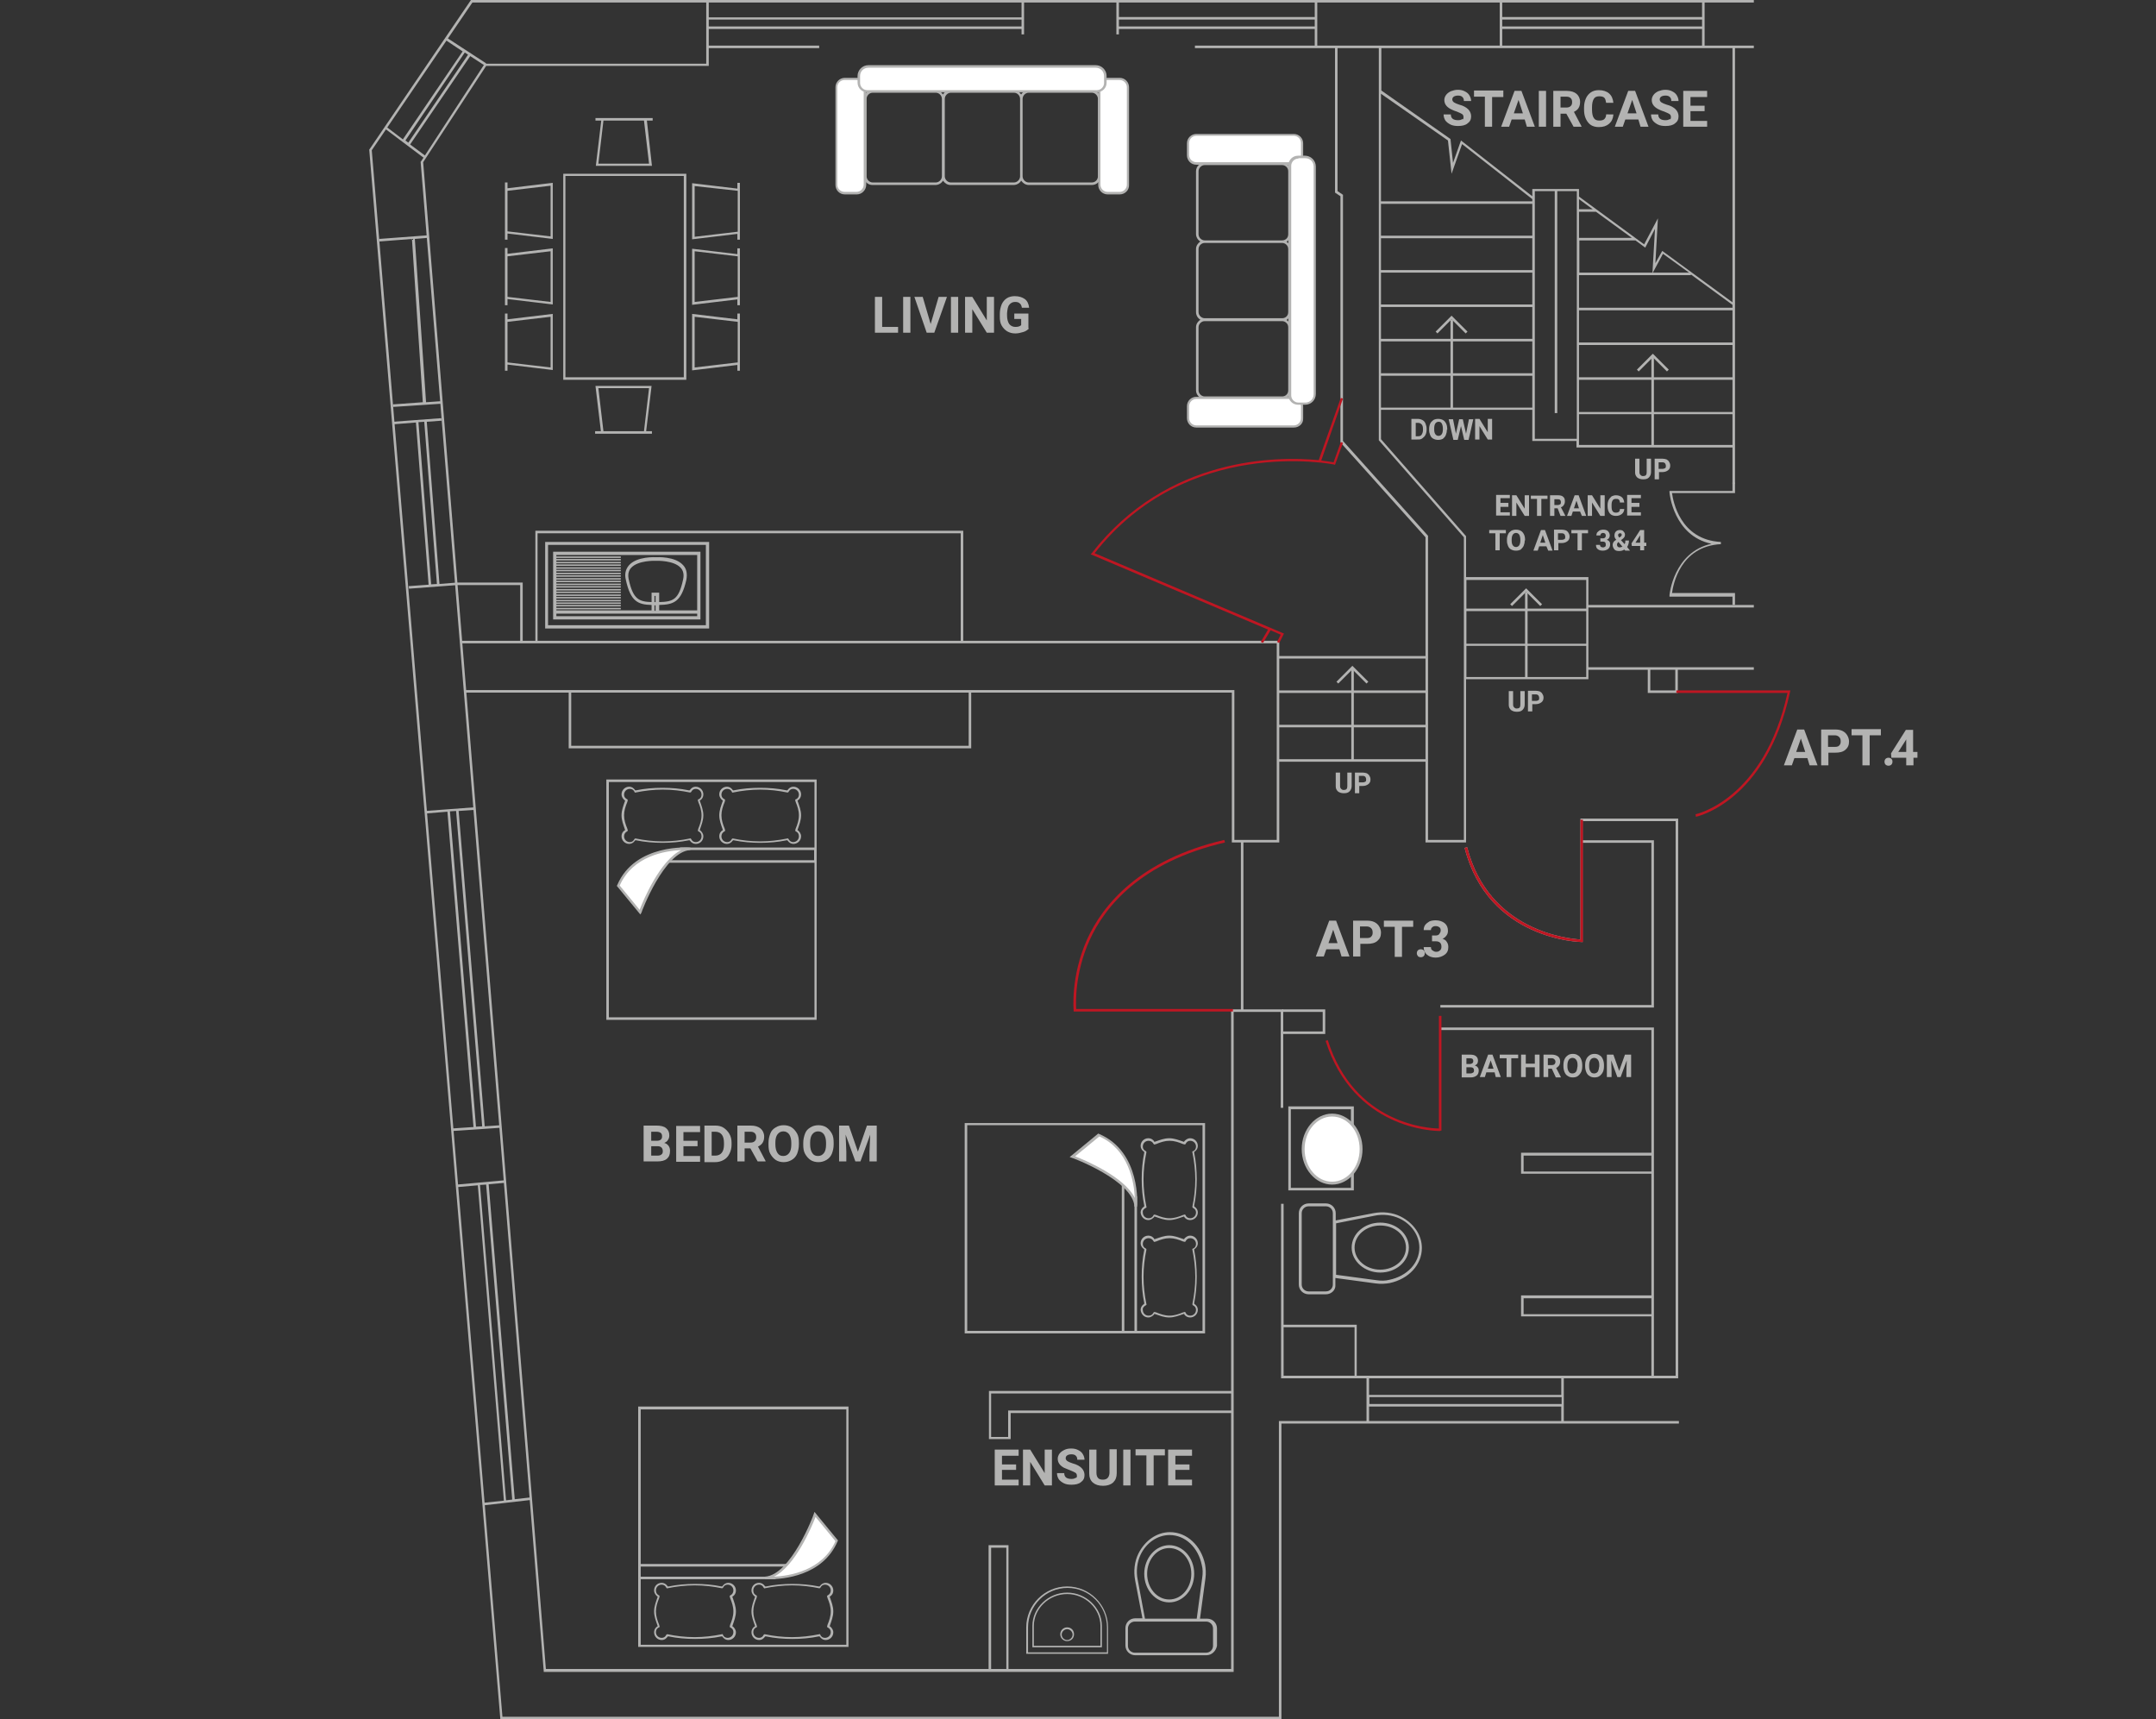 <?xml version="1.0" encoding="utf-8"?>
<!-- Generator: Adobe Illustrator 24.2.1, SVG Export Plug-In . SVG Version: 6.00 Build 0)  -->
<svg version="1.1" id="Layer_1" xmlns="http://www.w3.org/2000/svg" xmlns:xlink="http://www.w3.org/1999/xlink" x="0px" y="0px"
	 viewBox="0 0 595.6 474.9" style="enable-background:new 0 0 595.6 474.9;" xml:space="preserve">
<rect x="0" y="0" width="595.6" height="474.9" fill="#333333" stroke="none"/>
<style type="text/css">
	.st0{clip-path:url(#SVGID_2_);}
	.st1{fill:#B3B3B2;}
	.st2{fill:#BF1622;}
	.st3{clip-path:url(#SVGID_4_);}
	.st4{clip-path:url(#SVGID_6_);}
	.st5{fill:#FFFFFF;}
	.st6{clip-path:url(#SVGID_8_);}
	.st7{clip-path:url(#SVGID_10_);}
	.st8{clip-path:url(#SVGID_12_);}
	.st9{clip-path:url(#SVGID_14_);}
	.st10{clip-path:url(#SVGID_16_);}
</style>
<g>
	<defs>
		<rect id="SVGID_1_" x="102" width="595.6" height="474.9"/>
	</defs>
	<clipPath id="SVGID_2_">
		<use xlink:href="#SVGID_1_"  style="overflow:visible;"/>
	</clipPath>
	<g class="st0">
		<path class="st1" d="M354,474.9H138.2l0-0.3L102,41.3l0.1-0.1l28-41.2h354.4v0.7H195.8v17.5h-61.5l-17.4,26.6L150.8,461h189.3
			V278.8h14.4v27.2h-0.7v-26.5h-13v182.3H150.2l0-0.3l-34-416.8l0.1-0.1l17.6-27h61.2V0.7h-64.6l-27.8,40.8l36.1,432.7h214.5v-81.7
			h110.5v0.7H354V474.9z M463.5,380.7H353.9v-48.2h0.7V380h108.3V226.8h-25.7v5.3h19.7v46.2h-59v-0.7h58.3v-44.8h-19v27.4l-0.3,0
			c-0.3,0-25.8-0.5-32.3-26l0.7-0.2c6,23.4,28.3,25.3,31.3,25.5v-33.4h27V380.7z M484.5,13.3H330.1v-0.7h154.4V13.3z"/>
	</g>
	<g class="st0">
		<path class="st2" d="M437.2,260.2l-0.3,0c-0.3,0-25.8-0.5-32.3-26l0.7-0.2c6,23.4,28.3,25.3,31.3,25.5v-33.1h0.7V260.2z"/>
	</g>
</g>
<g>
	<path class="st1" d="M456.9,380.3h-0.7v-16.7h-36v-5.8h36v-33.6h-36v-5.8h36v-33.9h-58.3v-0.7h59V380.3z M420.9,363h35.3v-4.4
		h-35.3V363z M420.9,323.6h35.3v-4.4h-35.3V323.6z M374.9,380.3h-0.7v-13.7h-20v-0.7h20.6V380.3z M353.4,232.7h-13.1v-41.4H128.5
		v-0.7H341v41.4h11.7v-54.3H127.4v-0.7h226V232.7z"/>
</g>
<g>
	<defs>
		<rect id="SVGID_3_" x="102" width="595.6" height="474.9"/>
	</defs>
	<clipPath id="SVGID_4_">
		<use xlink:href="#SVGID_3_"  style="overflow:visible;"/>
	</clipPath>
	<g class="st3">
		<path class="st2" d="M340.5,279.4h-43.9l0-0.3c0-0.1-0.9-9.3,3.7-19.6c4.3-9.5,14.4-22,37.9-27.5l0.2,0.7
			c-23.2,5.4-33.2,17.7-37.4,27c-4.1,9.1-3.8,17.3-3.7,19h43.3V279.4z"/>
	</g>
	<g class="st3">
		<path class="st1" d="M278.7,461.4h-0.7v-33.9h-4.2v33.9h-0.7v-34.6h5.5V461.4z M133.6,415.8l-0.1-0.7l5.7-0.6l-7.2-87.1l-5.7,0.5
			l-0.1-0.7l13.3-1.2l0.1,0.7l-4.6,0.4l7.2,87l4.4-0.5l0.1,0.7L133.6,415.8z M132.6,327.3l7.2,87.1l1.7-0.2l-7.2-87L132.6,327.3z
			 M279.2,397.5h-6v-13.3h67.3v0.7h-66.7v12h4.7v-7.3h62v0.7h-61.3V397.5z M125,312.4l-0.1-0.7l5.9-0.4l-7.2-87.1l-6,0.5l-0.1-0.7
			l13.4-1l0.1,0.7l-4.3,0.3l7.2,87.1l4.4-0.3l0.1,0.7L125,312.4z M124.3,224.1l7.2,87.1l1.7-0.1L126,224L124.3,224.1z M366.1,285.6
			h-11.9v-0.7h11.2v-5.4h-11.2v-0.7h11.9V285.6z M343.5,279.1h-0.7v-46.7h0.7V279.1z M405.1,232.7h-11.3v-22.3h-40.7v-0.7h40.7v-8.8
			h-40.7v-0.7h40.7v-8.8h-40.7v-0.7h40.7v-8.8h-40.7v-0.7h40.7v-32.8l-23.5-26.2V54.2l-1.5-1V12.9h0.7v39.9l1.5,1v68l23.5,26.2v84
			h9.9v-83.6l-23.5-26.8V12.9h0.7V25l19.1,13.4l0.7,6.6l2.2-6.2l19.7,15.4v-2h12.9v2.1l18,13.2l3.8-7.2l-0.7,12.4l1.9-3.4l19.4,14.2
			V12.9h0.7v120.7h-0.7v-10h-43.1v-1.8h-12.2v-8.6h-41.8v8.1l23.5,26.8v11.3h33.8v28.2h-33.8V232.7z M405.1,187h33.1v-8.6h-33.1V187
			z M405.1,177.8h33.1v-9h-33.1V177.8z M405.1,168.1h33.1v-7.9h-33.1V168.1z M436.2,122.9h42.4v-8.5h-42.4V122.9z M424,121.2h11.6
			V52.8h-5.4v61.3h-0.7V52.8H424V121.2z M436.2,113.8h42.4v-8.9h-42.4V113.8z M381.5,112.6h41.8v-8.8h-41.8V112.6z M436.2,104.2
			h42.4v-8.9h-42.4V104.2z M381.5,103.1h41.8v-8.8h-41.8V103.1z M436.2,94.6h42.4v-8.9h-42.4V94.6z M381.5,93.6h41.8v-8.8h-41.8
			V93.6z M436.2,85h42.4v-0.8l-11.5-8.4V76h-30.9V85z M381.5,84.1h41.8v-8.8h-41.8V84.1z M456.6,75.3h10l-7.2-5.2L456.6,75.3z
			 M436.2,75.3h20.3l0.7-12.1l-2.7,5.2l-2.7-2h-15.5V75.3z M381.5,74.6h41.8v-8.8h-41.8V74.6z M436.2,65.7h14.6l-9.9-7.2h-4.7V65.7z
			 M381.5,65.1h41.8v-8.8h-41.8V65.1z M436.2,57.8h3.8l-3.8-2.8V57.8z M381.5,55.6h41.8V55l-19.4-15.2L401,48l-1-9.2l-18.5-12.9
			V55.6z M268.3,206.7H157.1V191h0.7v15h109.8v-15h0.7V206.7z M144.4,177.4h-0.7v-15.8h-17.4l-13.3,1l-0.1-0.7l5.5-0.4l-3.5-44.8
			l-6.3,0.5l-0.1-0.7l13.4-1l0.1,0.7l-4.1,0.3l3.5,44.8l4.9-0.4l18.1,0V177.4z M115.6,116.6l3.5,44.8l1.6-0.1l-3.5-44.8L115.6,116.6
			z M108.6,112.4l-0.1-0.7l8.3-0.6L113.8,66l-9,0.7l-0.1-0.7l13.4-1l0.1,0.7l-3.6,0.3l3.1,45.1l4.3-0.3l0.1,0.7L108.6,112.4z
			 M117.2,43.7l-10.9-8.2l0.4-0.5l4.6,3.5l16.5-24.3L123,11l0.4-0.6l10.9,7.1l-0.4,0.6l-4-2.6l-16.6,24.4l4.3,3.2L117.2,43.7z
			 M112,38.8l0.8,0.6l16.5-24.3l-0.9-0.6L112,38.8z M226.3,13.3h-30.9v-0.7h30.9V13.3z M470.9,12.9h-0.7V8H415v4.9h-0.7V0.3h0.7v4.4
			h55.2V0.3h0.7V12.9z M415,7.3h55.2V5.4H415V7.3z M363.9,12.9h-0.7V8h-54.1v1.5h-0.7V0.3h0.7v4.4h54.1V0.3h0.7V12.9z M309.1,7.3
			h54.1V5.4h-54.1V7.3z M282.9,9.5h-0.7V8h-86.8V7.3h86.8V5.4h-86.8V4.8h86.8V0.3h0.7V9.5z"/>
	</g>
	<g class="st3">
		<path class="st2" d="M397.8,312.4c-1.9,0-23.9-0.6-31.6-24.9l0.6-0.2c7.3,23.2,27.9,24.4,30.7,24.4v-31.1h0.7v31.7l-0.3,0
			C397.9,312.4,397.8,312.4,397.8,312.4z"/>
	</g>
</g>
<g>
	<polygon class="st1" points="266.1,177.5 265.4,177.5 265.4,147.3 148.5,147.3 148.5,177.5 147.9,177.5 147.9,146.6 266.1,146.6 	
		"/>
</g>
<g>
	<path class="st1" d="M195.9,173.6h-45.3v-23.9h45.3V173.6z M151.5,172.7H195v-22.2h-43.6V172.7z M193.5,171.1h-40.7v-18.7h40.7
		V171.1z M153.7,170.2h38.9v-16.9h-38.9V170.2z"/>
</g>
<g>
	<path class="st1" d="M171.5,168.3h-18.2v-0.4h18.2V168.3z M171.5,167.5h-18.2v-0.4h18.2V167.5z M171.5,166.8h-18.2v-0.4h18.2V166.8
		z M171.5,166.1h-18.2v-0.4h18.2V166.1z M171.5,165.3h-18.2v-0.4h18.2V165.3z M171.5,164.6h-18.2v-0.4h18.2V164.6z M171.5,163.8
		h-18.2v-0.4h18.2V163.8z M171.5,163.1h-18.2v-0.4h18.2V163.1z M171.5,162.3h-18.2v-0.4h18.2V162.3z M171.5,161.6h-18.2v-0.4h18.2
		V161.6z M171.5,160.8h-18.2v-0.4h18.2V160.8z M171.5,160.1h-18.2v-0.4h18.2V160.1z M171.5,159.3h-18.2v-0.4h18.2V159.3z
		 M171.5,158.6h-18.2v-0.4h18.2V158.6z M171.5,157.8h-18.2v-0.4h18.2V157.8z M171.5,157.1h-18.2v-0.4h18.2V157.1z M171.5,156.3
		h-18.2v-0.4h18.2V156.3z M171.5,155.6h-18.2v-0.4h18.2V155.6z M171.5,154.8h-18.2v-0.4h18.2V154.8z M171.5,154.1h-18.2v-0.4h18.2
		V154.1z"/>
</g>
<g>
	<defs>
		<rect id="SVGID_5_" x="102" width="595.6" height="474.9"/>
	</defs>
	<clipPath id="SVGID_6_">
		<use xlink:href="#SVGID_5_"  style="overflow:visible;"/>
	</clipPath>
	<g class="st4">
		<path class="st1" d="M193.1,169.5h-39.8v-0.9H180v-1.5c-3.7-0.1-5.8-0.9-7.1-6.9c-0.4-1.6-0.1-2.9,0.8-4c2.2-2.6,7.4-2.3,7.6-2.3
			c0.2,0,5.3-0.3,7.5,2.3c0.9,1,1.1,2.4,0.8,4c-1.4,6.1-3.5,6.8-7.5,6.9v1.5h11.1V169.5z M180.8,168.7h0.3v-1.5c-0.1,0-0.2,0-0.3,0
			V168.7z M180.8,166.3c0.1,0,0.2,0,0.3,0v-1.7h-0.3V166.3z M180,163.7h2.1v2.6c3.8-0.1,5.4-0.6,6.6-6.2c0.3-1.3,0.1-2.4-0.6-3.2
			c-1.9-2.2-6.8-2-6.9-2c-0.1,0-5-0.2-6.9,2c-0.7,0.8-0.9,1.9-0.6,3.2c1.2,5.4,2.8,6.1,6.3,6.2V163.7z"/>
	</g>
	<g class="st4">
		<path class="st1" d="M180.2,119.8h-15.8v-0.7h1.6l-1.5-12.5h15.5l-1.5,12.5h1.6V119.8z M166.7,119.1h11.2l1.4-11.9h-14
			L166.7,119.1z M189.6,104.9h-34V48h34V104.9z M156.2,104.2h32.7V48.6h-32.7V104.2z M204.4,102.4h-0.7v-1.6l-12.5,1.5V86.7
			l12.5,1.5v-1.6h0.7V102.4z M191.9,87.5v14l11.9-1.4V88.9L191.9,87.5z M140.2,102.4h-0.7V86.6h0.7v1.6l12.5-1.5v15.5l-12.5-1.5
			V102.4z M140.2,100.1l11.9,1.4v-14l-11.9,1.4V100.1z M204.4,84.3h-0.7v-1.6l-12.5,1.5V68.7l12.5,1.5v-1.6h0.7V84.3z M191.9,69.4
			v14l11.9-1.4V70.8L191.9,69.4z M140.2,84.3h-0.7V68.5h0.7v1.6l12.5-1.5v15.5l-12.5-1.5V84.3z M140.2,82l11.9,1.4v-14l-11.9,1.4V82
			z M204.4,66.2h-0.7v-1.6l-12.5,1.5V50.6l12.5,1.5v-1.6h0.7V66.2z M191.9,51.4v14l11.9-1.4V52.7L191.9,51.4z M140.2,66.2h-0.7V50.4
			h0.7v1.6l12.5-1.5v15.5l-12.5-1.5V66.2z M140.2,63.9l11.9,1.4v-14l-11.9,1.4V63.9z M301.6,51.1h-17.4c-0.9,0-1.6-0.5-2.1-1.2
			c-0.4,0.7-1.2,1.2-2.1,1.2h-17.4c-0.9,0-1.6-0.5-2.1-1.2c-0.4,0.7-1.2,1.2-2.1,1.2h-17.4c-1.3,0-2.4-1.1-2.4-2.4V27.3
			c0-1.3,1.1-2.4,2.4-2.4h17.4c0.9,0,1.6,0.5,2.1,1.2c0.4-0.7,1.2-1.2,2.1-1.2h17.4c0.9,0,1.6,0.5,2.1,1.2c0.4-0.7,1.2-1.2,2.1-1.2
			h17.4c1.3,0,2.4,1.1,2.4,2.4v21.4C304,50.1,303,51.1,301.6,51.1z M284.2,25.6c-0.9,0-1.7,0.8-1.7,1.7v21.4c0,0.9,0.8,1.7,1.7,1.7
			h17.4c1,0,1.7-0.8,1.7-1.7V27.3c0-0.9-0.8-1.7-1.7-1.7H284.2z M262.7,25.6c-0.9,0-1.7,0.8-1.7,1.7v21.4c0,0.9,0.8,1.7,1.7,1.7
			h17.4c0.9,0,1.7-0.8,1.7-1.7V27.3c0-0.9-0.8-1.7-1.7-1.7H262.7z M241.1,25.6c-0.9,0-1.7,0.8-1.7,1.7v21.4c0,0.9,0.8,1.7,1.7,1.7
			h17.4c0.9,0,1.7-0.8,1.7-1.7V27.3c0-0.9-0.8-1.7-1.7-1.7H241.1z M180.1,45.8h-15.5l1.5-12.5h-1.6v-0.7h15.8v0.7h-1.6L180.1,45.8z
			 M165.3,45.2h14l-1.4-11.9h-11.2L165.3,45.2z"/>
	</g>
	<g class="st4">
		<path class="st5" d="M236.7,53.3h-3.3c-1.3,0-2.3-1-2.3-2.3V24.1c0-1.3,1-2.3,2.3-2.3h3.3c1.3,0,2.3,1,2.3,2.3V51
			C239,52.3,237.9,53.3,236.7,53.3"/>
	</g>
	<g class="st4">
		<path class="st1" d="M236.7,53.7h-3.3c-1.5,0-2.6-1.2-2.6-2.6V24.1c0-1.5,1.2-2.6,2.6-2.6h3.3c1.5,0,2.6,1.2,2.6,2.6V51
			C239.3,52.5,238.1,53.7,236.7,53.7z M233.3,22.1c-1.1,0-2,0.9-2,2V51c0,1.1,0.9,2,2,2h3.3c1.1,0,2-0.9,2-2V24.1c0-1.1-0.9-2-2-2
			H233.3z"/>
	</g>
	<g class="st4">
		<path class="st5" d="M309.3,53.3H306c-1.3,0-2.3-1-2.3-2.3V24.1c0-1.3,1-2.3,2.3-2.3h3.3c1.3,0,2.3,1,2.3,2.3V51
			C311.6,52.3,310.6,53.3,309.3,53.3"/>
	</g>
	<g class="st4">
		<path class="st1" d="M309.3,53.7H306c-1.5,0-2.6-1.2-2.6-2.6V24.1c0-1.5,1.2-2.6,2.6-2.6h3.3c1.5,0,2.6,1.2,2.6,2.6V51
			C312,52.5,310.8,53.7,309.3,53.7z M306,22.1c-1.1,0-2,0.9-2,2V51c0,1.1,0.9,2,2,2h3.3c1.1,0,2-0.9,2-2V24.1c0-1.1-0.9-2-2-2H306z"
			/>
	</g>
	<g class="st4">
		<path class="st5" d="M303,25.2h-63.4c-1.3,0-2.3-1-2.3-2.3V21c0-1.4,1.2-2.6,2.6-2.6h62.8c1.4,0,2.6,1.2,2.6,2.6v1.9
			C305.3,24.1,304.3,25.2,303,25.2"/>
	</g>
	<g class="st4">
		<path class="st1" d="M303,25.5h-63.4c-1.5,0-2.7-1.2-2.7-2.7V21c0-1.6,1.3-3,3-3h62.8c1.6,0,3,1.3,3,3v1.9
			C305.7,24.3,304.5,25.5,303,25.5z M239.9,18.7c-1.3,0-2.3,1-2.3,2.3v1.9c0,1.1,0.9,2,2,2H303c1.1,0,2-0.9,2-2V21
			c0-1.3-1-2.3-2.3-2.3H239.9z"/>
	</g>
	<g class="st4">
		<path class="st1" d="M354.2,110.2h-21.4c-1.3,0-2.4-1.1-2.4-2.4V90.4c0-0.9,0.5-1.6,1.2-2.1c-0.7-0.4-1.2-1.2-1.2-2.1V68.8
			c0-0.9,0.5-1.6,1.2-2.1c-0.7-0.4-1.2-1.2-1.2-2.1V47.3c0-1.3,1.1-2.4,2.4-2.4h21.4c1.3,0,2.4,1.1,2.4,2.4v17.4
			c0,0.9-0.5,1.6-1.2,2.1c0.7,0.4,1.2,1.2,1.2,2.1v17.4c0,0.9-0.5,1.6-1.2,2.1c0.7,0.4,1.2,1.2,1.2,2.1v17.4
			C356.6,109.1,355.5,110.2,354.2,110.2z M332.8,88.7c-0.9,0-1.7,0.8-1.7,1.7v17.4c0,0.9,0.8,1.7,1.7,1.7h21.4c1,0,1.7-0.8,1.7-1.7
			V90.4c0-0.9-0.8-1.7-1.7-1.7H332.8z M332.8,67.1c-0.9,0-1.7,0.8-1.7,1.7v17.4c0,0.9,0.8,1.7,1.7,1.7h21.4c1,0,1.7-0.8,1.7-1.7
			V68.8c0-0.9-0.8-1.7-1.7-1.7H332.8z M332.8,45.6c-0.9,0-1.7,0.8-1.7,1.7v17.4c0,0.9,0.8,1.7,1.7,1.7h21.4c1,0,1.7-0.8,1.7-1.7
			V47.3c0-0.9-0.8-1.7-1.7-1.7H332.8z"/>
	</g>
	<g class="st4">
		<path class="st5" d="M328.2,42.8v-3.3c0-1.3,1-2.3,2.3-2.3h26.9c1.3,0,2.3,1,2.3,2.3v3.3c0,1.3-1,2.3-2.3,2.3h-26.9
			C329.2,45.1,328.2,44.1,328.2,42.8"/>
	</g>
	<g class="st4">
		<path class="st1" d="M357.4,45.5h-26.9c-1.5,0-2.6-1.2-2.6-2.6v-3.3c0-1.5,1.2-2.6,2.6-2.6h26.9c1.5,0,2.6,1.2,2.6,2.6v3.3
			C360.1,44.3,358.9,45.5,357.4,45.5z M330.5,37.5c-1.1,0-2,0.9-2,2v3.3c0,1.1,0.9,2,2,2h26.9c1.1,0,2-0.9,2-2v-3.3c0-1.1-0.9-2-2-2
			H330.5z"/>
	</g>
	<g class="st4">
		<path class="st5" d="M328.2,115.5v-3.3c0-1.3,1-2.3,2.3-2.3h26.9c1.3,0,2.3,1,2.3,2.3v3.3c0,1.3-1,2.3-2.3,2.3h-26.9
			C329.2,117.8,328.2,116.8,328.2,115.5"/>
	</g>
	<g class="st4">
		<path class="st1" d="M357.4,118.1h-26.9c-1.5,0-2.6-1.2-2.6-2.6v-3.3c0-1.5,1.2-2.6,2.6-2.6h26.9c1.5,0,2.6,1.2,2.6,2.6v3.3
			C360.1,117,358.9,118.1,357.4,118.1z M330.5,110.2c-1.1,0-2,0.9-2,2v3.3c0,1.1,0.9,2,2,2h26.9c1.1,0,2-0.9,2-2v-3.3
			c0-1.1-0.9-2-2-2H330.5z"/>
	</g>
	<g class="st4">
		<path class="st5" d="M356.3,109.2V45.7c0-1.3,1-2.3,2.3-2.3h1.9c1.4,0,2.6,1.2,2.6,2.6v62.8c0,1.4-1.2,2.6-2.6,2.6h-1.9
			C357.4,111.5,356.3,110.5,356.3,109.2"/>
	</g>
	<g class="st4">
		<path class="st1" d="M360.5,111.8h-1.9c-1.5,0-2.7-1.2-2.7-2.7V45.7c0-1.5,1.2-2.7,2.7-2.7h1.9c1.6,0,3,1.3,3,3v62.8
			C363.5,110.5,362.2,111.8,360.5,111.8z M358.7,43.8c-1.1,0-2,0.9-2,2v63.4c0,1.1,0.9,2,2,2h1.9c1.3,0,2.3-1,2.3-2.3V46
			c0-1.3-1-2.3-2.3-2.3H358.7z"/>
	</g>
</g>
<g>
	<path class="st1" d="M234.4,454.9h-58.1v-66.4h58.1V454.9z M177,454.3h56.8v-65H177V432h41.7l-4.6,4.2H177V454.3z M177,435.5h36.8
		l3.1-2.8H177V435.5z M374,210.1h-0.7v-25.7h0.7V210.1z M422,187.4h-0.7v-23.8h0.7V187.4z M456.9,123.3h-0.7V98.2h0.7V123.3z
		 M401.4,112.9h-0.7V88.3h0.7V112.9z"/>
</g>
<g>
	<defs>
		<rect id="SVGID_7_" x="102" width="595.6" height="474.9"/>
	</defs>
	<clipPath id="SVGID_8_">
		<use xlink:href="#SVGID_7_"  style="overflow:visible;"/>
	</clipPath>
	<g class="st6">
		<path class="st5" d="M225.1,418.3c0,0-6.3,17.1-13.8,17.5c0,0,15,1.3,19.8-10.2L225.1,418.3z"/>
	</g>
	<g class="st6">
		<path class="st1" d="M212.5,436.2c-0.8,0-1.2,0-1.2,0l0-0.7c7.2-0.4,13.5-17.1,13.5-17.3l0.2-0.6l6.5,7.9l-0.1,0.2
			C227.3,435.4,216.2,436.2,212.5,436.2z M225.3,419c-1,2.6-5.6,13.6-11.5,16.5c4.4-0.2,13.4-1.7,17-9.8L225.3,419z"/>
	</g>
	<g class="st6">
		<path class="st1" d="M184.1,438.6c0.1,0.1,0.2,0.2,0.3,0.1c2.4-0.5,5-0.8,7.5-0.8c2.6,0,5.1,0.3,7.5,0.8c0.1,0,0.2,0,0.3-0.1
			c0.3-0.6,0.7-0.9,1.3-0.9c0.9,0,1.6,0.7,1.6,1.6c0,0.6-0.3,1.1-0.9,1.4c-0.1,0.1-0.2,0.2-0.1,0.3l0.1,0.4c0.5,1.2,0.9,2.4,0.9,3.7
			v0c0,1.3-0.4,2.5-0.9,3.7l-0.1,0.4c0,0.1,0,0.3,0.1,0.3c0.6,0.3,0.9,0.7,0.9,1.3c0,0.9-0.7,1.6-1.6,1.6c-0.6,0-1.1-0.3-1.3-0.9
			c0-0.1-0.2-0.2-0.3-0.1c-2.4,0.5-5,0.8-7.5,0.8c-2.6,0-5.1-0.3-7.5-0.8c-0.1,0-0.2,0-0.3,0.1c-0.3,0.6-0.7,0.9-1.3,0.9
			c-0.9,0-1.6-0.7-1.6-1.6c0-0.6,0.3-1.1,0.9-1.3c0.1-0.1,0.2-0.2,0.1-0.3l-0.1-0.4c-0.5-1.2-0.9-2.4-0.9-3.7v0
			c0-1.3,0.4-2.5,0.9-3.7l0.1-0.4c0-0.1,0-0.3-0.1-0.3c-0.6-0.3-0.9-0.7-0.9-1.4c0-0.9,0.7-1.6,1.6-1.6
			C183.4,437.7,183.8,438,184.1,438.6 M180.7,439.3c0,0.8,0.5,1.3,0.8,1.6l0.2,0.1l-0.1,0.3c-0.4,1.2-0.9,2.4-0.9,3.8v0
			c0,1.4,0.5,2.6,0.9,3.8l0.1,0.3l-0.2,0.1c-0.3,0.2-0.8,0.7-0.8,1.6c0,1.1,0.9,2.1,2.1,2.1c0.9,0,1.4-0.6,1.6-0.9l0.1-0.1l0.2,0
			c2.4,0.5,4.9,0.7,7.3,0.7c2.4,0,4.9-0.2,7.3-0.7l0.2,0l0.1,0.1c0.2,0.3,0.7,0.9,1.6,0.9c1.1,0,2.1-0.9,2.1-2.1
			c0-0.8-0.5-1.3-0.8-1.6l-0.2-0.1l0.1-0.3c0.4-1.2,0.9-2.4,0.9-3.8c0,0,0,0,0,0c0-1.4-0.5-2.6-0.9-3.8l-0.1-0.3l0.2-0.1
			c0.3-0.2,0.8-0.7,0.8-1.6c0-1.1-0.9-2.1-2.1-2.1c-0.6,0-1.2,0.3-1.6,0.9l-0.1,0.1l-0.2,0c-2.4-0.5-4.9-0.7-7.3-0.7
			c-2.4,0-4.9,0.2-7.3,0.7l-0.2,0l-0.1-0.1c-0.4-0.6-1-0.9-1.6-0.9C181.6,437.2,180.7,438.1,180.7,439.3"/>
	</g>
	<g class="st6">
		<path class="st1" d="M211,438.6c0.1,0.1,0.2,0.2,0.3,0.1c2.4-0.5,5-0.8,7.5-0.8c2.6,0,5.1,0.3,7.5,0.8c0.1,0,0.2,0,0.3-0.1
			c0.3-0.6,0.7-0.9,1.3-0.9c0.9,0,1.6,0.7,1.6,1.6c0,0.6-0.3,1.1-0.9,1.4c-0.1,0.1-0.2,0.2-0.1,0.3l0.1,0.4c0.5,1.2,0.9,2.4,0.9,3.7
			v0c0,1.3-0.4,2.5-0.9,3.7l-0.1,0.4c0,0.1,0,0.3,0.1,0.3c0.6,0.3,0.9,0.7,0.9,1.3c0,0.9-0.7,1.6-1.6,1.6c-0.6,0-1.1-0.3-1.3-0.9
			c0-0.1-0.2-0.2-0.3-0.1c-2.4,0.5-5,0.8-7.5,0.8c-2.6,0-5.1-0.3-7.5-0.8c-0.1,0-0.2,0-0.3,0.1c-0.3,0.6-0.7,0.9-1.3,0.9
			c-0.9,0-1.6-0.7-1.6-1.6c0-0.6,0.3-1.1,0.9-1.3c0.1-0.1,0.2-0.2,0.1-0.3l-0.1-0.4c-0.5-1.2-0.9-2.4-0.9-3.7v0
			c0-1.3,0.4-2.5,0.9-3.7l0.1-0.4c0-0.1,0-0.3-0.1-0.3c-0.6-0.3-0.9-0.7-0.9-1.4c0-0.9,0.7-1.6,1.6-1.6
			C210.3,437.7,210.7,438,211,438.6 M207.6,439.3c0,0.8,0.5,1.3,0.8,1.6l0.2,0.1l-0.1,0.3c-0.4,1.2-0.9,2.4-0.9,3.8v0
			c0,1.4,0.5,2.6,0.9,3.8l0.1,0.3l-0.2,0.1c-0.3,0.2-0.8,0.7-0.8,1.6c0,1.1,0.9,2.1,2.1,2.1c0.9,0,1.4-0.6,1.6-0.9l0.1-0.1l0.2,0
			c2.4,0.5,4.9,0.7,7.3,0.7c2.4,0,4.9-0.2,7.3-0.7l0.2,0l0.1,0.1c0.2,0.3,0.7,0.9,1.6,0.9c1.1,0,2.1-0.9,2.1-2.1
			c0-0.8-0.5-1.3-0.8-1.6l-0.2-0.1l0.1-0.3c0.4-1.2,0.9-2.4,0.9-3.8c0,0,0,0,0,0c0-1.4-0.5-2.6-0.9-3.8l-0.1-0.3l0.2-0.1
			c0.3-0.2,0.8-0.7,0.8-1.6c0-1.1-0.9-2.1-2.1-2.1c-0.6,0-1.2,0.3-1.6,0.9l-0.1,0.1l-0.2,0c-2.4-0.5-4.9-0.7-7.3-0.7
			c-2.4,0-4.9,0.2-7.3,0.7l-0.2,0l-0.1-0.1c-0.4-0.6-1-0.9-1.6-0.9C208.5,437.2,207.6,438.1,207.6,439.3"/>
	</g>
</g>
<g>
	<path class="st1" d="M332.9,368.3h-66.4v-58.1h66.4V368.3z M314.1,367.6h18.1v-56.8h-65v56.8h42.7v-41.7l4.2,4.6V367.6z
		 M310.6,367.6h2.8v-36.8l-2.8-3.1V367.6z"/>
</g>
<g>
	<defs>
		<rect id="SVGID_9_" x="102" width="595.6" height="474.9"/>
	</defs>
	<clipPath id="SVGID_10_">
		<use xlink:href="#SVGID_9_"  style="overflow:visible;"/>
	</clipPath>
	<g class="st7">
		<path class="st5" d="M296.3,319.5c0,0,17.1,6.3,17.5,13.8c0,0,1.3-15-10.2-19.8L296.3,319.5z"/>
	</g>
	<g class="st7">
		<path class="st1" d="M314.1,333.3l-0.7,0c-0.4-7.2-17.1-13.5-17.3-13.5l-0.6-0.2l7.9-6.5l0.2,0.1
			C315.3,318.1,314.2,333.2,314.1,333.3z M297,319.4c2.6,1,13.6,5.6,16.5,11.5c-0.2-4.4-1.7-13.4-9.8-17L297,319.4z"/>
	</g>
	<g class="st7">
		<path class="st1" d="M316.6,360.5c0.1-0.1,0.2-0.2,0.1-0.3c-0.5-2.4-0.8-5-0.8-7.5c0-2.6,0.3-5.1,0.8-7.5c0-0.1,0-0.2-0.1-0.3
			c-0.6-0.3-0.9-0.7-0.9-1.3c0-0.9,0.7-1.6,1.6-1.6c0.6,0,1.1,0.3,1.4,0.9c0.1,0.1,0.2,0.2,0.3,0.1l0.4-0.1c1.2-0.5,2.4-0.9,3.7-0.9
			h0c1.3,0,2.5,0.4,3.7,0.9l0.4,0.1c0.1,0,0.3,0,0.3-0.1c0.3-0.6,0.7-0.9,1.3-0.9c0.9,0,1.6,0.7,1.6,1.6c0,0.6-0.3,1.1-0.9,1.3
			c-0.1,0-0.2,0.2-0.1,0.3c0.5,2.4,0.8,5,0.8,7.5c0,2.6-0.3,5.1-0.8,7.5c0,0.1,0,0.2,0.1,0.3c0.6,0.3,0.9,0.7,0.9,1.3
			c0,0.9-0.7,1.6-1.6,1.6c-0.6,0-1.1-0.3-1.3-0.9c-0.1-0.1-0.2-0.2-0.3-0.1l-0.4,0.1c-1.2,0.5-2.4,0.9-3.7,0.9h0
			c-1.3,0-2.5-0.4-3.7-0.9l-0.4-0.1c-0.1,0-0.3,0-0.3,0.1c-0.3,0.6-0.7,0.9-1.4,0.9c-0.9,0-1.6-0.7-1.6-1.6
			C315.6,361.3,316,360.8,316.6,360.5 M317.2,363.9c0.8,0,1.3-0.5,1.6-0.8l0.1-0.2l0.3,0.1c1.2,0.4,2.4,0.9,3.8,0.9h0
			c1.4,0,2.6-0.5,3.8-0.9l0.3-0.1l0.1,0.2c0.2,0.3,0.7,0.8,1.6,0.8c1.1,0,2.1-0.9,2.1-2.1c0-0.9-0.6-1.4-0.9-1.6l-0.1-0.1l0-0.2
			c0.5-2.4,0.7-4.9,0.7-7.3c0-2.4-0.2-4.9-0.7-7.3l0-0.2l0.1-0.1c0.3-0.2,0.9-0.7,0.9-1.6c0-1.1-0.9-2.1-2.1-2.1
			c-0.8,0-1.3,0.5-1.6,0.8l-0.1,0.2l-0.3-0.1c-1.2-0.4-2.4-0.9-3.8-0.9c0,0,0,0,0,0c-1.4,0-2.6,0.5-3.8,0.9l-0.3,0.1l-0.1-0.2
			c-0.2-0.3-0.7-0.8-1.6-0.8c-1.1,0-2.1,0.9-2.1,2.1c0,0.6,0.3,1.2,0.9,1.6l0.1,0.1l0,0.2c-0.5,2.4-0.7,4.9-0.7,7.3
			c0,2.4,0.2,4.9,0.7,7.3l0,0.2l-0.1,0.1c-0.6,0.4-0.9,1-0.9,1.6C315.2,363,316.1,363.9,317.2,363.9"/>
	</g>
	<g class="st7">
		<path class="st1" d="M316.6,333.6c0.1,0,0.2-0.2,0.1-0.3c-0.5-2.4-0.8-5-0.8-7.5c0-2.6,0.3-5.1,0.8-7.5c0-0.1,0-0.2-0.1-0.3
			c-0.6-0.3-0.9-0.7-0.9-1.3c0-0.9,0.7-1.6,1.6-1.6c0.6,0,1.1,0.3,1.4,0.9c0.1,0.1,0.2,0.2,0.3,0.1l0.4-0.1c1.2-0.5,2.4-0.9,3.7-0.9
			h0c1.3,0,2.5,0.4,3.7,0.9l0.4,0.1c0.1,0,0.3,0,0.3-0.1c0.3-0.6,0.7-0.9,1.3-0.9c0.9,0,1.6,0.7,1.6,1.6c0,0.6-0.3,1.1-0.9,1.3
			c-0.1,0-0.2,0.2-0.1,0.3c0.5,2.4,0.8,5,0.8,7.5c0,2.6-0.3,5.1-0.8,7.5c0,0.1,0,0.2,0.1,0.3c0.6,0.3,0.9,0.7,0.9,1.3
			c0,0.9-0.7,1.6-1.6,1.6c-0.6,0-1.1-0.3-1.3-0.9c-0.1-0.1-0.2-0.2-0.3-0.1l-0.4,0.1c-1.2,0.5-2.4,0.9-3.7,0.9h0
			c-1.3,0-2.5-0.4-3.7-0.9l-0.4-0.1c-0.1,0-0.3,0-0.3,0.1c-0.3,0.6-0.7,0.9-1.4,0.9c-0.9,0-1.6-0.7-1.6-1.6
			C315.6,334.3,316,333.9,316.6,333.6 M317.2,337c0.8,0,1.3-0.5,1.6-0.8l0.1-0.2l0.3,0.1c1.2,0.4,2.4,0.9,3.8,0.9h0
			c1.4,0,2.6-0.5,3.8-0.9l0.3-0.1l0.1,0.2c0.2,0.3,0.7,0.8,1.6,0.8c1.1,0,2.1-0.9,2.1-2.1c0-0.9-0.6-1.4-0.9-1.6l-0.1-0.1l0-0.2
			c0.5-2.4,0.7-4.9,0.7-7.3c0-2.4-0.2-4.9-0.7-7.3l0-0.2l0.1-0.1c0.3-0.2,0.9-0.7,0.9-1.6c0-1.1-0.9-2.1-2.1-2.1
			c-0.8,0-1.3,0.5-1.6,0.8l-0.1,0.2l-0.3-0.1c-1.2-0.4-2.4-0.9-3.8-0.9c0,0,0,0,0,0c-1.4,0-2.6,0.5-3.8,0.9l-0.3,0.1l-0.1-0.2
			c-0.2-0.3-0.7-0.8-1.6-0.8c-1.1,0-2.1,0.9-2.1,2.1c0,0.6,0.3,1.2,0.9,1.6l0.1,0.1l0,0.2c-0.5,2.4-0.7,4.9-0.7,7.3
			c0,2.4,0.2,4.9,0.7,7.3l0,0.2l-0.1,0.1c-0.6,0.4-0.9,1-0.9,1.6C315.2,336.1,316.1,337,317.2,337"/>
	</g>
</g>
<g>
	<path class="st1" d="M225.6,281.7h-58.1v-66.4h58.1V281.7z M168.2,281h56.8v-42.7h-41.7l4.6-4.2h37.1V216h-56.8V281z M185,237.6
		h39.9v-2.8h-36.8L185,237.6z"/>
</g>
<g>
	<defs>
		<rect id="SVGID_11_" x="102" width="595.6" height="474.9"/>
	</defs>
	<clipPath id="SVGID_12_">
		<use xlink:href="#SVGID_11_"  style="overflow:visible;"/>
	</clipPath>
	<g class="st8">
		<path class="st5" d="M176.8,251.9c0,0,6.3-17.1,13.8-17.5c0,0-15-1.3-19.8,10.2L176.8,251.9z"/>
	</g>
	<g class="st8">
		<path class="st1" d="M176.9,252.6l-6.5-7.9l0.1-0.2c4.9-11.6,20-10.4,20.2-10.4l0,0.7c-7.2,0.4-13.5,17.1-13.5,17.3L176.9,252.6z
			 M171.2,244.6l5.5,6.7c1-2.6,5.6-13.6,11.5-16.5C183.8,235,174.8,236.4,171.2,244.6z"/>
	</g>
	<g class="st8">
		<path class="st1" d="M217.8,231.7c-0.1-0.1-0.2-0.2-0.3-0.1c-2.4,0.5-5,0.8-7.5,0.8c-2.6,0-5.1-0.3-7.5-0.8c-0.1,0-0.2,0-0.3,0.1
			c-0.3,0.6-0.7,0.9-1.3,0.9c-0.9,0-1.6-0.7-1.6-1.6c0-0.6,0.3-1.1,0.9-1.4c0.1-0.1,0.2-0.2,0.1-0.3l-0.1-0.4
			c-0.5-1.2-0.9-2.4-0.9-3.7v0c0-1.3,0.4-2.5,0.9-3.7l0.1-0.4c0-0.1,0-0.3-0.1-0.3c-0.6-0.3-0.9-0.7-0.9-1.3c0-0.9,0.7-1.6,1.6-1.6
			c0.6,0,1.1,0.3,1.3,0.9c0.1,0.1,0.2,0.2,0.3,0.1c2.4-0.5,5-0.8,7.5-0.8c2.6,0,5.1,0.3,7.5,0.8c0.1,0,0.2,0,0.3-0.1
			c0.3-0.6,0.7-0.9,1.3-0.9c0.9,0,1.6,0.7,1.6,1.6c0,0.6-0.3,1.1-0.9,1.3c-0.1,0.1-0.2,0.2-0.1,0.3l0.1,0.4c0.5,1.2,0.9,2.4,0.9,3.7
			v0c0,1.3-0.4,2.5-0.9,3.7l-0.1,0.4c0,0.1,0,0.3,0.1,0.3c0.6,0.3,0.9,0.7,0.9,1.4c0,0.9-0.7,1.6-1.6,1.6
			C218.6,232.6,218.1,232.3,217.8,231.7 M221.3,231c0-0.8-0.5-1.3-0.8-1.6l-0.2-0.1l0.1-0.3c0.4-1.2,0.9-2.4,0.9-3.8v0
			c0-1.4-0.5-2.6-0.9-3.8l-0.1-0.3l0.2-0.1c0.3-0.2,0.8-0.7,0.8-1.6c0-1.1-0.9-2.1-2.1-2.1c-0.9,0-1.4,0.6-1.6,0.9l-0.1,0.1l-0.2,0
			c-2.4-0.5-4.9-0.7-7.3-0.7c-2.4,0-4.9,0.2-7.3,0.7l-0.2,0l-0.1-0.1c-0.2-0.3-0.7-0.9-1.6-0.9c-1.1,0-2.1,0.9-2.1,2.1
			c0,0.8,0.5,1.3,0.8,1.6l0.2,0.1l-0.1,0.3c-0.4,1.2-0.9,2.4-0.9,3.8c0,0,0,0,0,0c0,1.4,0.5,2.6,0.9,3.8l0.1,0.3l-0.2,0.1
			c-0.3,0.2-0.8,0.7-0.8,1.6c0,1.1,0.9,2.1,2.1,2.1c0.6,0,1.2-0.3,1.6-0.9l0.1-0.1l0.2,0c2.4,0.5,4.9,0.7,7.3,0.7
			c2.4,0,4.9-0.2,7.3-0.7l0.2,0l0.1,0.1c0.4,0.6,1,0.9,1.6,0.9C220.3,233.1,221.3,232.2,221.3,231"/>
	</g>
	<g class="st8">
		<path class="st1" d="M190.9,231.7c-0.1-0.1-0.2-0.2-0.3-0.1c-2.4,0.5-5,0.8-7.5,0.8c-2.6,0-5.1-0.3-7.5-0.8c-0.1,0-0.2,0-0.3,0.1
			c-0.3,0.6-0.7,0.9-1.3,0.9c-0.9,0-1.6-0.7-1.6-1.6c0-0.6,0.3-1.1,0.9-1.4c0.1-0.1,0.2-0.2,0.1-0.3l-0.1-0.4
			c-0.5-1.2-0.9-2.4-0.9-3.7v0c0-1.3,0.4-2.5,0.9-3.7l0.1-0.4c0-0.1,0-0.3-0.1-0.3c-0.6-0.3-0.9-0.7-0.9-1.3c0-0.9,0.7-1.6,1.6-1.6
			c0.6,0,1.1,0.3,1.3,0.9c0.1,0.1,0.2,0.2,0.3,0.1c2.4-0.5,5-0.8,7.5-0.8c2.6,0,5.1,0.3,7.5,0.8c0.1,0,0.2,0,0.3-0.1
			c0.3-0.6,0.7-0.9,1.3-0.9c0.9,0,1.6,0.7,1.6,1.6c0,0.6-0.3,1.1-0.9,1.3c-0.1,0.1-0.2,0.2-0.1,0.3l0.1,0.4c0.5,1.2,0.9,2.4,0.9,3.7
			v0c0,1.3-0.4,2.5-0.9,3.7l-0.1,0.4c0,0.1,0,0.3,0.1,0.3c0.6,0.3,0.9,0.7,0.9,1.4c0,0.9-0.7,1.6-1.6,1.6
			C191.6,232.6,191.2,232.3,190.9,231.7 M194.3,231c0-0.8-0.5-1.3-0.8-1.6l-0.2-0.1l0.1-0.3c0.4-1.2,0.9-2.4,0.9-3.8v0
			c0-1.4-0.5-2.6-0.9-3.8l-0.1-0.3l0.2-0.1c0.3-0.2,0.8-0.7,0.8-1.6c0-1.1-0.9-2.1-2.1-2.1c-0.9,0-1.4,0.6-1.6,0.9l-0.1,0.1l-0.2,0
			c-2.4-0.5-4.9-0.7-7.3-0.7c-2.4,0-4.9,0.2-7.3,0.7l-0.2,0l-0.1-0.1c-0.2-0.3-0.7-0.9-1.6-0.9c-1.1,0-2.1,0.9-2.1,2.1
			c0,0.8,0.5,1.3,0.8,1.6l0.2,0.1l-0.1,0.3c-0.4,1.2-0.9,2.4-0.9,3.8c0,0,0,0,0,0c0,1.4,0.5,2.6,0.9,3.8l0.1,0.3l-0.2,0.1
			c-0.3,0.2-0.8,0.7-0.8,1.6c0,1.1,0.9,2.1,2.1,2.1c0.6,0,1.2-0.3,1.6-0.9l0.1-0.1l0.2,0c2.4,0.5,4.9,0.7,7.3,0.7
			c2.4,0,4.9-0.2,7.3-0.7l0.2,0l0.1,0.1c0.4,0.6,1,0.9,1.6,0.9C193.4,233.1,194.3,232.2,194.3,231"/>
	</g>
	<g class="st8">
		<path class="st1" d="M333.3,457.2h-19.7c-1.5,0-2.7-1.2-2.7-2.7v-4.8c0-1.5,1.2-2.7,2.7-2.7h2l-2-10.4c-0.5-2.6-0.2-5.3,0.9-7.5
			c1.8-3.6,5.1-5.9,8.7-5.9c4.7,0,8.6,3.7,9.7,8.9c0.2,1.2,0.3,2.5,0.1,3.9l-1.5,11.1h2c1.5,0,2.7,1.2,2.7,2.7v4.8
			C335.9,456.1,334.7,457.2,333.3,457.2z M313.5,447.9c-1.1,0-1.9,0.9-1.9,1.9v4.8c0,1.1,0.9,1.9,1.9,1.9h19.7
			c1.1,0,1.9-0.9,1.9-1.9v-4.8c0-1.1-0.9-1.9-1.9-1.9H313.5z M316.3,447.1h14.3l1.5-11.2c0.2-1.3,0.2-2.5-0.1-3.6
			c-1-4.9-4.6-8.3-8.9-8.3c-3.3,0-6.4,2.1-8,5.4c-1,2.1-1.3,4.6-0.8,7L316.3,447.1z M323,442.6c-3.8,0-6.9-3.5-6.9-7.9
			c0-4.3,3.1-7.9,6.9-7.9s6.9,3.5,6.9,7.9C329.9,439.1,326.8,442.6,323,442.6z M323,427.6c-3.4,0-6.1,3.2-6.1,7.1
			c0,3.9,2.7,7.1,6.1,7.1s6.1-3.2,6.1-7.1C329.1,430.8,326.4,427.6,323,427.6z M366.3,357.5h-4.8c-1.5,0-2.7-1.2-2.7-2.7v-19.7
			c0-1.5,1.2-2.7,2.7-2.7h4.8c1.5,0,2.7,1.2,2.7,2.7v2l10.4-2c2.6-0.5,5.3-0.2,7.5,0.9c3.6,1.8,5.9,5.1,5.9,8.7
			c0,4.7-3.7,8.6-8.9,9.7c-1.2,0.2-2.5,0.3-3.9,0.1l-11.1-1.5v2C369,356.3,367.8,357.5,366.3,357.5z M361.5,333.2
			c-1.1,0-1.9,0.9-1.9,1.9v19.7c0,1.1,0.9,1.9,1.9,1.9h4.8c1.1,0,1.9-0.9,1.9-1.9v-19.7c0-1.1-0.9-1.9-1.9-1.9H361.5z M369,352.1
			l11.2,1.5c1.3,0.2,2.5,0.2,3.6-0.1c4.9-1,8.3-4.6,8.3-8.9c0-3.3-2.1-6.4-5.4-8c-2.1-1-4.6-1.3-7-0.8l-10.6,2.1V352.1z
			 M381.3,351.5c-4.3,0-7.9-3.1-7.9-6.9s3.5-6.9,7.9-6.9s7.9,3.1,7.9,6.9S385.7,351.5,381.3,351.5z M381.3,338.5
			c-3.9,0-7.1,2.7-7.1,6.1s3.2,6.1,7.1,6.1s7.1-2.7,7.1-6.1S385.3,338.5,381.3,338.5z M374,328.8h-18.1v-23.2H374V328.8z
			 M356.6,328.1h16.6v-21.7h-16.6V328.1z"/>
	</g>
	<g class="st8">
		<path class="st5" d="M376,317.4c0,5.2-3.6,9.4-8,9.4c-4.4,0-8-4.2-8-9.4c0-5.2,3.6-9.4,8-9.4C372.4,308,376,312.2,376,317.4"/>
	</g>
	<g class="st8">
		<path class="st1" d="M368,327.2c-4.6,0-8.4-4.4-8.4-9.8s3.8-9.8,8.4-9.8c4.6,0,8.4,4.4,8.4,9.8S372.6,327.2,368,327.2z M368,308.4
			c-4.2,0-7.6,4-7.6,9c0,5,3.4,9,7.6,9c4.2,0,7.6-4,7.6-9C375.6,312.4,372.2,308.4,368,308.4z"/>
	</g>
	<g class="st8">
		<path class="st1" d="M306.2,456.8h-22.7v-7.3c0-6.2,5.1-11.3,11.3-11.3c6.2,0,11.3,5.1,11.3,11.3V456.8z M283.9,456.4h21.9v-6.9
			c0-6-4.9-10.9-10.9-10.9s-10.9,4.9-10.9,10.9V456.4z M304.4,455h-19.2v-5.9c0-5,4.4-9.2,9.6-9.2c5.2,0,9.6,4.2,9.6,9.2V455z
			 M285.6,454.6H304v-5.5c0-4.8-4.2-8.8-9.2-8.8s-9.2,4-9.2,8.8V454.6z M294.8,453.3c-1,0-1.9-0.8-1.9-1.9c0-1,0.8-1.9,1.9-1.9
			s1.9,0.8,1.9,1.9C296.7,452.5,295.9,453.3,294.8,453.3z M294.8,450c-0.8,0-1.5,0.7-1.5,1.5s0.7,1.5,1.5,1.5s1.5-0.7,1.5-1.5
			S295.6,450,294.8,450z"/>
	</g>
</g>
<g>
	<g>
		<path class="st1" d="M373.4,213.4v3.7c0,0.6-0.2,1.1-0.6,1.5c-0.4,0.4-0.9,0.5-1.6,0.5c-0.7,0-1.2-0.2-1.6-0.5
			c-0.4-0.4-0.6-0.8-0.6-1.4v-3.8h1.2v3.7c0,0.4,0.1,0.6,0.3,0.8s0.4,0.3,0.7,0.3c0.7,0,1-0.3,1-1v-3.8H373.4z"/>
	</g>
	<g>
		<path class="st1" d="M375.5,217.1v2h-1.2v-5.7h2.2c0.4,0,0.8,0.1,1.1,0.2c0.3,0.2,0.6,0.4,0.7,0.7c0.2,0.3,0.3,0.6,0.3,1
			c0,0.6-0.2,1-0.6,1.3c-0.4,0.3-0.9,0.5-1.6,0.5H375.5z M375.5,216.1h1c0.3,0,0.5-0.1,0.7-0.2c0.2-0.1,0.2-0.4,0.2-0.6
			c0-0.3-0.1-0.5-0.2-0.7c-0.2-0.2-0.4-0.3-0.7-0.3h-1.1V216.1z"/>
	</g>
</g>
<g>
	<g>
		<path class="st1" d="M421.2,190.9v3.7c0,0.6-0.2,1.1-0.6,1.5s-0.9,0.5-1.6,0.5c-0.7,0-1.2-0.2-1.6-0.5c-0.4-0.4-0.6-0.8-0.6-1.4
			v-3.8h1.2v3.7c0,0.4,0.1,0.6,0.3,0.8c0.2,0.2,0.4,0.3,0.7,0.3c0.7,0,1-0.3,1-1v-3.8H421.2z"/>
	</g>
	<g>
		<path class="st1" d="M423.3,194.5v2h-1.2v-5.7h2.2c0.4,0,0.8,0.1,1.1,0.2c0.3,0.2,0.6,0.4,0.7,0.7c0.2,0.3,0.3,0.6,0.3,1
			c0,0.6-0.2,1-0.6,1.3s-0.9,0.5-1.6,0.5H423.3z M423.3,193.6h1c0.3,0,0.5-0.1,0.7-0.2s0.2-0.4,0.2-0.6c0-0.3-0.1-0.5-0.2-0.7
			c-0.2-0.2-0.4-0.3-0.7-0.3h-1.1V193.6z"/>
	</g>
</g>
<g>
	<g>
		<path class="st1" d="M456.1,126.7v3.7c0,0.6-0.2,1.1-0.6,1.5s-0.9,0.5-1.6,0.5c-0.7,0-1.2-0.2-1.6-0.5c-0.4-0.4-0.6-0.8-0.6-1.4
			v-3.8h1.2v3.7c0,0.4,0.1,0.6,0.3,0.8c0.2,0.2,0.4,0.3,0.7,0.3c0.7,0,1-0.3,1-1v-3.8H456.1z"/>
	</g>
	<g>
		<path class="st1" d="M458.3,130.4v2h-1.2v-5.7h2.2c0.4,0,0.8,0.1,1.1,0.2c0.3,0.2,0.6,0.4,0.7,0.7c0.2,0.3,0.3,0.6,0.3,1
			c0,0.6-0.2,1-0.6,1.3s-0.9,0.5-1.6,0.5H458.3z M458.3,129.5h1c0.3,0,0.5-0.1,0.7-0.2s0.2-0.4,0.2-0.6c0-0.3-0.1-0.5-0.2-0.7
			c-0.2-0.2-0.4-0.3-0.7-0.3h-1.1V129.5z"/>
	</g>
</g>
<g>
	<g>
		<path class="st1" d="M389.9,121.4v-5.7h1.7c0.5,0,0.9,0.1,1.3,0.3c0.4,0.2,0.7,0.5,0.9,1s0.3,0.9,0.3,1.4v0.3c0,0.5-0.1,1-0.3,1.4
			c-0.2,0.4-0.5,0.7-0.9,1s-0.8,0.3-1.3,0.3H389.9z M391.1,116.7v3.8h0.6c0.5,0,0.8-0.1,1-0.4c0.2-0.3,0.4-0.7,0.4-1.3v-0.3
			c0-0.6-0.1-1-0.4-1.3s-0.6-0.4-1-0.4H391.1z"/>
	</g>
	<g>
		<path class="st1" d="M399.7,118.7c0,0.6-0.1,1-0.3,1.5s-0.5,0.7-0.8,1c-0.4,0.2-0.8,0.3-1.3,0.3c-0.5,0-0.9-0.1-1.3-0.3
			c-0.4-0.2-0.7-0.5-0.9-1s-0.3-0.9-0.3-1.4v-0.3c0-0.6,0.1-1,0.3-1.5c0.2-0.4,0.5-0.7,0.9-1c0.4-0.2,0.8-0.3,1.3-0.3
			c0.5,0,0.9,0.1,1.3,0.3s0.7,0.6,0.9,1s0.3,0.9,0.3,1.5V118.7z M398.6,118.4c0-0.6-0.1-1-0.3-1.4s-0.5-0.5-0.9-0.5
			c-0.4,0-0.7,0.2-0.9,0.5s-0.3,0.8-0.3,1.3v0.3c0,0.6,0.1,1,0.3,1.3s0.5,0.5,0.9,0.5c0.4,0,0.7-0.2,0.9-0.5
			c0.2-0.3,0.3-0.8,0.3-1.3V118.4z"/>
	</g>
	<g>
		<path class="st1" d="M405,119.8l0.8-4h1.2l-1.3,5.7h-1.2l-0.9-3.8l-0.9,3.8h-1.2l-1.3-5.7h1.2l0.8,4l0.9-4h1L405,119.8z"/>
	</g>
	<g>
		<path class="st1" d="M412.2,121.4H411l-2.3-3.7v3.7h-1.2v-5.7h1.2l2.3,3.7v-3.7h1.2V121.4z"/>
	</g>
</g>
<g>
	<g>
		<path class="st1" d="M416.7,140h-2.2v1.5h2.6v0.9h-3.8v-5.7h3.8v0.9h-2.6v1.3h2.2V140z"/>
	</g>
	<g>
		<path class="st1" d="M422.4,142.5h-1.2l-2.3-3.7v3.7h-1.2v-5.7h1.2l2.3,3.7v-3.7h1.2V142.5z"/>
	</g>
</g>
<g>
	<g>
		<path class="st1" d="M427.5,137.8h-1.7v4.7h-1.2v-4.7h-1.7v-0.9h4.6V137.8z"/>
	</g>
	<g>
		<path class="st1" d="M430.3,140.4h-0.9v2.1h-1.2v-5.7h2.1c0.7,0,1.2,0.1,1.5,0.4c0.4,0.3,0.5,0.7,0.5,1.3c0,0.4-0.1,0.7-0.3,1
			c-0.2,0.3-0.4,0.5-0.8,0.6l1.2,2.3v0.1h-1.3L430.3,140.4z M429.4,139.5h0.9c0.3,0,0.5-0.1,0.7-0.2c0.2-0.1,0.2-0.4,0.2-0.6
			c0-0.3-0.1-0.5-0.2-0.6c-0.2-0.2-0.4-0.2-0.7-0.2h-0.9V139.5z"/>
	</g>
	<g>
		<path class="st1" d="M436.5,141.3h-2l-0.4,1.2h-1.2l2.1-5.7h1.1l2.1,5.7h-1.2L436.5,141.3z M434.8,140.4h1.4l-0.7-2.1L434.8,140.4
			z"/>
	</g>
	<g>
		<path class="st1" d="M443.3,142.5h-1.2l-2.3-3.7v3.7h-1.2v-5.7h1.2l2.3,3.7v-3.7h1.2V142.5z"/>
	</g>
	<g>
		<path class="st1" d="M448.7,140.6c0,0.6-0.3,1.1-0.7,1.4s-0.9,0.5-1.6,0.5c-0.7,0-1.3-0.2-1.7-0.7s-0.6-1.2-0.6-2v-0.3
			c0-0.5,0.1-1,0.3-1.4c0.2-0.4,0.5-0.7,0.8-1c0.4-0.2,0.8-0.3,1.2-0.3c0.7,0,1.2,0.2,1.6,0.5s0.6,0.8,0.7,1.5h-1.2
			c0-0.4-0.1-0.6-0.3-0.8c-0.2-0.2-0.4-0.2-0.8-0.2c-0.4,0-0.7,0.1-0.9,0.4s-0.3,0.7-0.3,1.3v0.4c0,0.6,0.1,1.1,0.3,1.3
			c0.2,0.3,0.5,0.4,0.9,0.4c0.4,0,0.6-0.1,0.8-0.2c0.2-0.2,0.3-0.4,0.3-0.8H448.7z"/>
	</g>
	<g>
		<path class="st1" d="M452.9,140h-2.2v1.5h2.6v0.9h-3.8v-5.7h3.8v0.9h-2.6v1.3h2.2V140z"/>
	</g>
</g>
<g>
	<g>
		<path class="st1" d="M416,147.3h-1.7v4.7h-1.2v-4.7h-1.7v-0.9h4.6V147.3z"/>
	</g>
</g>
<g>
	<g>
		<path class="st1" d="M421.2,149.3c0,0.6-0.1,1-0.3,1.5c-0.2,0.4-0.5,0.7-0.8,1c-0.4,0.2-0.8,0.3-1.3,0.3c-0.5,0-0.9-0.1-1.3-0.3
			s-0.7-0.5-0.9-1s-0.3-0.9-0.3-1.4v-0.3c0-0.6,0.1-1,0.3-1.5s0.5-0.7,0.9-1c0.4-0.2,0.8-0.3,1.3-0.3s0.9,0.1,1.3,0.3s0.7,0.6,0.9,1
			c0.2,0.4,0.3,0.9,0.3,1.5V149.3z M420,149.1c0-0.6-0.1-1-0.3-1.4c-0.2-0.3-0.5-0.5-0.9-0.5c-0.4,0-0.7,0.2-0.9,0.5
			s-0.3,0.8-0.3,1.3v0.3c0,0.6,0.1,1,0.3,1.3s0.5,0.5,0.9,0.5c0.4,0,0.7-0.2,0.9-0.5s0.3-0.8,0.3-1.3V149.1z"/>
	</g>
	<g>
		<path class="st1" d="M427.2,150.9h-2l-0.4,1.2h-1.2l2.1-5.7h1.1l2.1,5.7h-1.2L427.2,150.9z M425.5,149.9h1.4l-0.7-2.1L425.5,149.9
			z"/>
	</g>
	<g>
		<path class="st1" d="M430.5,150v2h-1.2v-5.7h2.2c0.4,0,0.8,0.1,1.1,0.2c0.3,0.2,0.6,0.4,0.7,0.7c0.2,0.3,0.3,0.6,0.3,1
			c0,0.6-0.2,1-0.6,1.3s-0.9,0.5-1.6,0.5H430.5z M430.5,149.1h1c0.3,0,0.5-0.1,0.7-0.2s0.2-0.4,0.2-0.6c0-0.3-0.1-0.5-0.2-0.7
			c-0.2-0.2-0.4-0.3-0.7-0.3h-1.1V149.1z"/>
	</g>
	<g>
		<path class="st1" d="M438.8,147.3H437v4.7h-1.2v-4.7h-1.7v-0.9h4.6V147.3z"/>
	</g>
</g>
<g>
	<g>
		<path class="st1" d="M442.2,148.7h0.6c0.3,0,0.5-0.1,0.6-0.2c0.1-0.1,0.2-0.3,0.2-0.6c0-0.2-0.1-0.4-0.2-0.5
			c-0.1-0.1-0.3-0.2-0.6-0.2c-0.2,0-0.4,0.1-0.5,0.2c-0.1,0.1-0.2,0.3-0.2,0.5H441c0-0.3,0.1-0.6,0.2-0.8c0.2-0.2,0.4-0.4,0.7-0.6
			c0.3-0.1,0.6-0.2,0.9-0.2c0.6,0,1.1,0.1,1.4,0.4s0.5,0.7,0.5,1.2c0,0.3-0.1,0.5-0.2,0.7s-0.4,0.4-0.6,0.5c0.3,0.1,0.6,0.3,0.7,0.5
			c0.2,0.2,0.2,0.5,0.2,0.8c0,0.5-0.2,0.9-0.5,1.2c-0.4,0.3-0.9,0.5-1.5,0.5c-0.6,0-1-0.1-1.4-0.4c-0.4-0.3-0.5-0.7-0.5-1.2h1.1
			c0,0.2,0.1,0.4,0.2,0.5s0.4,0.2,0.6,0.2c0.3,0,0.5-0.1,0.6-0.2c0.2-0.1,0.2-0.3,0.2-0.6c0-0.6-0.3-0.8-0.9-0.8h-0.6V148.7z"/>
	</g>
	<g>
		<path class="st1" d="M445.5,150.5c0-0.3,0.1-0.5,0.2-0.7s0.4-0.5,0.8-0.7c-0.2-0.2-0.3-0.4-0.4-0.6s-0.1-0.4-0.1-0.6
			c0-0.4,0.1-0.8,0.4-1.1c0.3-0.3,0.7-0.4,1.1-0.4c0.4,0,0.8,0.1,1,0.4c0.3,0.3,0.4,0.6,0.4,0.9c0,0.5-0.2,0.8-0.7,1.2l-0.4,0.3
			l1,1.1c0.2-0.3,0.2-0.6,0.2-1h1c0,0.7-0.2,1.3-0.5,1.8l0.8,1h-1.3l-0.3-0.3c-0.4,0.3-0.9,0.4-1.4,0.4c-0.6,0-1-0.1-1.3-0.4
			C445.7,151.4,445.5,151,445.5,150.5z M447.4,151.2c0.3,0,0.5-0.1,0.8-0.2l-1.1-1.3l-0.1,0.1c-0.2,0.2-0.3,0.4-0.3,0.7
			c0,0.2,0.1,0.4,0.2,0.5C447,151.1,447.2,151.2,447.4,151.2z M447,147.8c0,0.2,0.1,0.4,0.3,0.7l0.3-0.2c0.2-0.1,0.3-0.2,0.3-0.3
			c0.1-0.1,0.1-0.2,0.1-0.3c0-0.1,0-0.2-0.1-0.3c-0.1-0.1-0.2-0.1-0.4-0.1c-0.2,0-0.3,0.1-0.4,0.2C447.1,147.5,447,147.6,447,147.8z
			"/>
	</g>
	<g>
		<path class="st1" d="M454.2,149.9h0.6v0.9h-0.6v1.2h-1.1v-1.2h-2.3l-0.1-0.7l2.4-3.7h1.1V149.9z M451.8,149.9h1.3v-2L453,148
			L451.8,149.9z"/>
	</g>
</g>
<g>
	<defs>
		<rect id="SVGID_13_" x="102" width="595.6" height="474.9"/>
	</defs>
	<clipPath id="SVGID_14_">
		<use xlink:href="#SVGID_13_"  style="overflow:visible;"/>
	</clipPath>
	<g class="st9">
		<path class="st2" d="M348.9,177.6l-0.6-0.3l2-3.4l-49-20.8l0.3-0.3c20.8-26.8,51.4-26.8,62.7-25.7l6.1-17.2l0.6,0.2l-6,17.1
			c1.7,0.2,2.9,0.4,3.4,0.5l2-5.6l0.6,0.2l-2.2,6.1l-0.3-0.1c-0.4-0.1-40.6-8-66.1,24.5l52.3,22.2l-1.3,2.6l-0.6-0.3l1-2l-2.8-1.2
			L348.9,177.6z"/>
	</g>
</g>
<g>
	<g>
		<path class="st1" d="M243.8,90.3h4.3v1.6h-6.4V82h2V90.3z"/>
	</g>
	<g>
		<path class="st1" d="M251.5,91.9h-2V82h2V91.9z"/>
	</g>
	<g>
		<path class="st1" d="M257.1,89.5l2.2-7.5h2.3l-3.5,9.9H256l-3.4-9.9h2.3L257.1,89.5z"/>
	</g>
	<g>
		<path class="st1" d="M264.7,91.9h-2V82h2V91.9z"/>
	</g>
	<g>
		<path class="st1" d="M274.6,91.9h-2l-4-6.5v6.5h-2V82h2l4,6.5V82h2V91.9z"/>
	</g>
	<g>
		<path class="st1" d="M284.3,90.7c-0.4,0.4-0.9,0.8-1.6,1c-0.7,0.2-1.4,0.4-2.2,0.4c-0.9,0-1.6-0.2-2.3-0.6
			c-0.6-0.4-1.1-0.9-1.5-1.6c-0.4-0.7-0.5-1.5-0.5-2.5v-0.7c0-1,0.2-1.8,0.5-2.6c0.3-0.7,0.8-1.3,1.4-1.7s1.4-0.6,2.2-0.6
			c1.2,0,2.1,0.3,2.8,0.8s1.1,1.4,1.2,2.4h-2c-0.1-0.6-0.3-1-0.6-1.2c-0.3-0.3-0.7-0.4-1.3-0.4c-0.7,0-1.2,0.3-1.6,0.8
			c-0.4,0.5-0.5,1.3-0.6,2.3v0.6c0,1,0.2,1.8,0.6,2.4c0.4,0.5,1,0.8,1.7,0.8c0.8,0,1.3-0.2,1.6-0.5v-1.7h-1.9v-1.5h3.9V90.7z"/>
	</g>
</g>
<g>
	<g>
		<path class="st1" d="M370,262.2h-3.6l-0.7,2h-2.2l3.7-9.9h1.9l3.7,9.9h-2.2L370,262.2z M367,260.5h2.5l-1.2-3.7L367,260.5z"/>
	</g>
	<g>
		<path class="st1" d="M375.8,260.7v3.5h-2v-9.9h3.9c0.7,0,1.4,0.1,2,0.4s1,0.7,1.3,1.2c0.3,0.5,0.5,1.1,0.5,1.7c0,1-0.3,1.7-1,2.3
			c-0.7,0.6-1.6,0.8-2.8,0.8H375.8z M375.8,259.1h1.8c0.5,0,1-0.1,1.2-0.4c0.3-0.3,0.4-0.6,0.4-1.1c0-0.5-0.1-0.9-0.4-1.2
			c-0.3-0.3-0.7-0.5-1.2-0.5h-1.9V259.1z"/>
	</g>
</g>
<g>
	<g>
		<path class="st1" d="M390.3,256h-3v8.3h-2V256h-3v-1.7h8.1V256z"/>
	</g>
	<g>
		<path class="st1" d="M391.4,263.3c0-0.3,0.1-0.6,0.3-0.8c0.2-0.2,0.5-0.3,0.8-0.3c0.3,0,0.6,0.1,0.8,0.3s0.3,0.4,0.3,0.8
			c0,0.3-0.1,0.6-0.3,0.8c-0.2,0.2-0.5,0.3-0.8,0.3c-0.3,0-0.6-0.1-0.8-0.3C391.5,263.8,391.4,263.6,391.4,263.3z"/>
	</g>
</g>
<g>
	<g>
		<path class="st1" d="M395.5,258.4h1c0.5,0,0.9-0.1,1.1-0.4c0.2-0.3,0.4-0.6,0.4-1c0-0.4-0.1-0.7-0.4-0.9s-0.6-0.3-1-0.3
			c-0.4,0-0.7,0.1-0.9,0.3c-0.3,0.2-0.4,0.5-0.4,0.8h-2c0-0.5,0.1-1,0.4-1.4c0.3-0.4,0.7-0.7,1.2-1c0.5-0.2,1.1-0.3,1.7-0.3
			c1,0,1.9,0.3,2.5,0.8c0.6,0.5,0.9,1.2,0.9,2.1c0,0.5-0.1,0.9-0.4,1.3c-0.3,0.4-0.6,0.7-1.1,0.9c0.6,0.2,1,0.5,1.2,0.9
			c0.3,0.4,0.4,0.9,0.4,1.4c0,0.9-0.3,1.6-1,2.1s-1.5,0.8-2.5,0.8c-1,0-1.8-0.3-2.4-0.8s-0.9-1.2-0.9-2.1h2c0,0.4,0.1,0.7,0.4,0.9
			s0.6,0.4,1,0.4c0.5,0,0.8-0.1,1.1-0.4c0.3-0.2,0.4-0.6,0.4-1c0-1-0.5-1.5-1.6-1.5h-1V258.4z"/>
	</g>
</g>
<g>
	<g>
		<path class="st1" d="M499.3,209.4h-3.6l-0.7,2h-2.2l3.7-9.9h1.9l3.7,9.9h-2.2L499.3,209.4z M496.2,207.7h2.5l-1.2-3.7L496.2,207.7
			z"/>
	</g>
	<g>
		<path class="st1" d="M505.1,207.9v3.5h-2v-9.9h3.9c0.7,0,1.4,0.1,2,0.4c0.6,0.3,1,0.7,1.3,1.2c0.3,0.5,0.5,1.1,0.5,1.7
			c0,1-0.3,1.7-1,2.3c-0.7,0.6-1.6,0.8-2.8,0.8H505.1z M505.1,206.3h1.8c0.5,0,1-0.1,1.2-0.4c0.3-0.3,0.4-0.6,0.4-1.1
			c0-0.5-0.1-0.9-0.4-1.2c-0.3-0.3-0.7-0.5-1.2-0.5h-1.9V206.3z"/>
	</g>
</g>
<g>
	<g>
		<path class="st1" d="M519.5,203.1h-3v8.3h-2v-8.3h-3v-1.7h8.1V203.1z"/>
	</g>
	<g>
		<path class="st1" d="M520.6,210.4c0-0.3,0.1-0.6,0.3-0.8c0.2-0.2,0.5-0.3,0.8-0.3c0.3,0,0.6,0.1,0.8,0.3c0.2,0.2,0.3,0.4,0.3,0.8
			c0,0.3-0.1,0.6-0.3,0.8c-0.2,0.2-0.5,0.3-0.8,0.3c-0.3,0-0.6-0.1-0.8-0.3C520.7,211,520.6,210.7,520.6,210.4z"/>
	</g>
</g>
<g>
	<g>
		<path class="st1" d="M528.6,207.7h1.1v1.6h-1.1v2.1h-2v-2.1h-4.1l-0.1-1.2l4.1-6.5h2V207.7z M524.4,207.7h2.2v-3.5l-0.1,0.2
			L524.4,207.7z"/>
	</g>
</g>
<g>
	<g>
		<path class="st1" d="M404.3,32.4c0-0.4-0.1-0.7-0.4-0.9s-0.8-0.4-1.5-0.7c-0.7-0.2-1.3-0.5-1.7-0.7c-1.1-0.6-1.7-1.4-1.7-2.5
			c0-0.5,0.2-1,0.5-1.4c0.3-0.4,0.7-0.7,1.3-1c0.6-0.2,1.2-0.4,1.9-0.4c0.7,0,1.3,0.1,1.9,0.4s1,0.6,1.3,1.1c0.3,0.5,0.5,1,0.5,1.6
			h-2c0-0.5-0.1-0.8-0.4-1.1c-0.3-0.3-0.7-0.4-1.2-0.4c-0.5,0-0.9,0.1-1.2,0.3c-0.3,0.2-0.4,0.5-0.4,0.8c0,0.3,0.2,0.6,0.5,0.8
			s0.8,0.4,1.4,0.6c1.2,0.3,2,0.8,2.5,1.3c0.5,0.5,0.8,1.2,0.8,1.9c0,0.9-0.3,1.5-1,2c-0.6,0.5-1.5,0.7-2.6,0.7
			c-0.8,0-1.5-0.1-2.1-0.4c-0.6-0.3-1.1-0.7-1.4-1.1c-0.3-0.5-0.5-1-0.5-1.7h2c0,1.1,0.7,1.6,2,1.6c0.5,0,0.9-0.1,1.1-0.3
			C404.2,33.1,404.3,32.8,404.3,32.4z"/>
	</g>
	<g>
		<path class="st1" d="M415.2,26.8h-3V35h-2v-8.3h-3v-1.7h8.1V26.8z"/>
	</g>
</g>
<g>
	<g>
		<path class="st1" d="M421.2,33h-3.6l-0.7,2h-2.2l3.7-9.9h1.9L424,35h-2.2L421.2,33z M418.2,31.3h2.5l-1.2-3.7L418.2,31.3z"/>
	</g>
	<g>
		<path class="st1" d="M427.1,35h-2v-9.9h2V35z"/>
	</g>
	<g>
		<path class="st1" d="M432.7,31.4h-1.6V35h-2v-9.9h3.7c1.2,0,2.1,0.3,2.7,0.8c0.6,0.5,1,1.3,1,2.2c0,0.7-0.1,1.2-0.4,1.7
			c-0.3,0.5-0.7,0.8-1.3,1.1l2.1,4V35h-2.2L432.7,31.4z M431.1,29.7h1.6c0.5,0,0.9-0.1,1.2-0.4c0.3-0.3,0.4-0.6,0.4-1.1
			c0-0.5-0.1-0.8-0.4-1.1c-0.3-0.3-0.7-0.4-1.2-0.4h-1.6V29.7z"/>
	</g>
	<g>
		<path class="st1" d="M445.7,31.7c-0.1,1.1-0.5,1.9-1.2,2.5s-1.6,0.9-2.8,0.9c-1.3,0-2.3-0.4-3-1.3c-0.7-0.9-1.1-2-1.1-3.5v-0.6
			c0-1,0.2-1.8,0.5-2.5s0.8-1.3,1.4-1.7s1.3-0.6,2.2-0.6c1.1,0,2.1,0.3,2.8,0.9c0.7,0.6,1.1,1.5,1.2,2.6h-2
			c-0.1-0.6-0.2-1.1-0.5-1.4c-0.3-0.3-0.8-0.4-1.4-0.4c-0.7,0-1.2,0.2-1.5,0.7c-0.3,0.5-0.5,1.2-0.5,2.3v0.7c0,1.1,0.2,1.9,0.5,2.3
			c0.3,0.5,0.8,0.7,1.5,0.7c0.6,0,1.1-0.1,1.4-0.4c0.3-0.3,0.5-0.7,0.5-1.3H445.7z"/>
	</g>
	<g>
		<path class="st1" d="M452.6,33h-3.6l-0.7,2h-2.2l3.7-9.9h1.9l3.7,9.9h-2.2L452.6,33z M449.6,31.3h2.5l-1.2-3.7L449.6,31.3z"/>
	</g>
	<g>
		<path class="st1" d="M461.6,32.4c0-0.4-0.1-0.7-0.4-0.9s-0.8-0.4-1.5-0.7c-0.7-0.2-1.3-0.5-1.7-0.7c-1.1-0.6-1.7-1.4-1.7-2.5
			c0-0.5,0.2-1,0.5-1.4c0.3-0.4,0.7-0.7,1.3-1c0.6-0.2,1.2-0.4,1.9-0.4c0.7,0,1.3,0.1,1.9,0.4s1,0.6,1.3,1.1c0.3,0.5,0.5,1,0.5,1.6
			h-2c0-0.5-0.1-0.8-0.4-1.1c-0.3-0.3-0.7-0.4-1.2-0.4c-0.5,0-0.9,0.1-1.2,0.3c-0.3,0.2-0.4,0.5-0.4,0.8c0,0.3,0.2,0.6,0.5,0.8
			s0.8,0.4,1.4,0.6c1.2,0.3,2,0.8,2.5,1.3c0.5,0.5,0.8,1.2,0.8,1.9c0,0.9-0.3,1.5-1,2c-0.6,0.5-1.5,0.7-2.6,0.7
			c-0.8,0-1.5-0.1-2.1-0.4c-0.6-0.3-1.1-0.7-1.4-1.1c-0.3-0.5-0.5-1-0.5-1.7h2c0,1.1,0.7,1.6,2,1.6c0.5,0,0.9-0.1,1.1-0.3
			C461.4,33.1,461.6,32.8,461.6,32.4z"/>
	</g>
	<g>
		<path class="st1" d="M471,30.7H467v2.7h4.6V35H465v-9.9h6.6v1.7H467v2.4h3.9V30.7z"/>
	</g>
</g>
<g>
	<g>
		<path class="st1" d="M280.7,406h-3.9v2.7h4.6v1.6h-6.6v-9.9h6.6v1.7h-4.6v2.4h3.9V406z"/>
	</g>
	<g>
		<path class="st1" d="M290.6,410.3h-2l-4-6.5v6.5h-2v-9.9h2l4,6.5v-6.5h2V410.3z"/>
	</g>
	<g>
		<path class="st1" d="M297.5,407.7c0-0.4-0.1-0.7-0.4-0.9c-0.3-0.2-0.8-0.4-1.5-0.7s-1.3-0.5-1.7-0.7c-1.1-0.6-1.7-1.4-1.7-2.5
			c0-0.5,0.2-1,0.5-1.4s0.7-0.7,1.3-1s1.2-0.4,1.9-0.4c0.7,0,1.3,0.1,1.9,0.4c0.6,0.3,1,0.6,1.3,1.1c0.3,0.5,0.5,1,0.5,1.6h-2
			c0-0.5-0.1-0.8-0.4-1.1c-0.3-0.3-0.7-0.4-1.2-0.4c-0.5,0-0.9,0.1-1.2,0.3c-0.3,0.2-0.4,0.5-0.4,0.8c0,0.3,0.2,0.6,0.5,0.8
			c0.3,0.2,0.8,0.4,1.4,0.6c1.2,0.3,2,0.8,2.5,1.3c0.5,0.5,0.8,1.2,0.8,1.9c0,0.9-0.3,1.5-1,2c-0.6,0.5-1.5,0.7-2.6,0.7
			c-0.8,0-1.5-0.1-2.1-0.4c-0.6-0.3-1.1-0.7-1.4-1.1c-0.3-0.5-0.5-1-0.5-1.7h2c0,1.1,0.7,1.6,2,1.6c0.5,0,0.9-0.1,1.1-0.3
			C297.4,408.3,297.5,408,297.5,407.7z"/>
	</g>
	<g>
		<path class="st1" d="M308.5,400.4v6.5c0,1.1-0.3,1.9-1,2.6c-0.7,0.6-1.6,0.9-2.8,0.9c-1.2,0-2.1-0.3-2.8-0.9c-0.7-0.6-1-1.5-1-2.5
			v-6.6h2v6.5c0,0.6,0.2,1.1,0.5,1.4c0.3,0.3,0.7,0.4,1.3,0.4c1.1,0,1.7-0.6,1.8-1.8v-6.6H308.5z"/>
	</g>
</g>
<g>
	<g>
		<path class="st1" d="M312.3,410.3h-2v-9.9h2V410.3z"/>
	</g>
	<g>
		<path class="st1" d="M321.7,402h-3v8.3h-2V402h-3v-1.7h8.1V402z"/>
	</g>
</g>
<g>
	<g>
		<path class="st1" d="M328.6,406h-3.9v2.7h4.6v1.6h-6.6v-9.9h6.6v1.7h-4.6v2.4h3.9V406z"/>
	</g>
</g>
<g>
	<g>
		<path class="st1" d="M177.8,320.8v-9.9h3.5c1.2,0,2.1,0.2,2.7,0.7c0.6,0.5,0.9,1.1,0.9,2c0,0.5-0.1,0.9-0.4,1.3
			c-0.2,0.4-0.6,0.6-1,0.8c0.5,0.1,0.9,0.4,1.2,0.8c0.3,0.4,0.4,0.9,0.4,1.4c0,1-0.3,1.7-0.9,2.2c-0.6,0.5-1.5,0.7-2.6,0.7H177.8z
			 M179.9,315.1h1.5c1,0,1.5-0.4,1.5-1.2c0-0.4-0.1-0.8-0.4-1c-0.3-0.2-0.7-0.3-1.2-0.3h-1.4V315.1z M179.9,316.5v2.7h1.7
			c0.5,0,0.9-0.1,1.1-0.3c0.3-0.2,0.4-0.5,0.4-0.9c0-0.9-0.5-1.4-1.4-1.4H179.9z"/>
	</g>
	<g>
		<path class="st1" d="M192.7,316.6h-3.9v2.7h4.6v1.6h-6.6v-9.9h6.6v1.7h-4.6v2.4h3.9V316.6z"/>
	</g>
	<g>
		<path class="st1" d="M194.6,320.8v-9.9h3c0.9,0,1.7,0.2,2.3,0.6s1.2,1,1.6,1.7c0.4,0.7,0.6,1.5,0.6,2.5v0.5c0,0.9-0.2,1.7-0.6,2.5
			s-0.9,1.3-1.6,1.7c-0.7,0.4-1.5,0.6-2.3,0.6H194.6z M196.6,312.6v6.6h1c0.8,0,1.4-0.3,1.8-0.8c0.4-0.5,0.6-1.3,0.6-2.2v-0.5
			c0-1-0.2-1.8-0.6-2.3s-1-0.8-1.8-0.8H196.6z"/>
	</g>
	<g>
		<path class="st1" d="M207.3,317.2h-1.6v3.6h-2v-9.9h3.7c1.2,0,2.1,0.3,2.7,0.8c0.6,0.5,1,1.3,1,2.2c0,0.7-0.1,1.2-0.4,1.7
			c-0.3,0.5-0.7,0.8-1.3,1.1l2.1,4v0.1h-2.2L207.3,317.2z M205.7,315.6h1.6c0.5,0,0.9-0.1,1.2-0.4s0.4-0.6,0.4-1.1
			c0-0.5-0.1-0.8-0.4-1.1c-0.3-0.3-0.7-0.4-1.2-0.4h-1.6V315.6z"/>
	</g>
	<g>
		<path class="st1" d="M220.7,316.1c0,1-0.2,1.8-0.5,2.6c-0.3,0.7-0.8,1.3-1.5,1.7s-1.4,0.6-2.2,0.6c-0.8,0-1.6-0.2-2.2-0.6
			c-0.6-0.4-1.1-1-1.5-1.7s-0.5-1.6-0.5-2.5v-0.5c0-1,0.2-1.8,0.5-2.6s0.8-1.3,1.5-1.7c0.6-0.4,1.4-0.6,2.2-0.6
			c0.8,0,1.6,0.2,2.2,0.6c0.6,0.4,1.1,1,1.5,1.7c0.4,0.7,0.5,1.6,0.5,2.6V316.1z M218.6,315.7c0-1-0.2-1.8-0.6-2.4
			c-0.4-0.5-0.9-0.8-1.6-0.8c-0.7,0-1.2,0.3-1.6,0.8s-0.6,1.3-0.6,2.3v0.5c0,1,0.2,1.8,0.6,2.4c0.4,0.6,0.9,0.8,1.6,0.8
			c0.7,0,1.2-0.3,1.6-0.8s0.6-1.3,0.6-2.4V315.7z"/>
	</g>
	<g>
		<path class="st1" d="M230.3,316.1c0,1-0.2,1.8-0.5,2.6c-0.3,0.7-0.8,1.3-1.5,1.7s-1.4,0.6-2.2,0.6c-0.8,0-1.6-0.2-2.2-0.6
			c-0.6-0.4-1.1-1-1.5-1.7s-0.5-1.6-0.5-2.5v-0.5c0-1,0.2-1.8,0.5-2.6s0.8-1.3,1.5-1.7c0.6-0.4,1.4-0.6,2.2-0.6
			c0.8,0,1.6,0.2,2.2,0.6c0.6,0.4,1.1,1,1.5,1.7c0.4,0.7,0.5,1.6,0.5,2.6V316.1z M228.2,315.7c0-1-0.2-1.8-0.6-2.4
			c-0.4-0.5-0.9-0.8-1.6-0.8c-0.7,0-1.2,0.3-1.6,0.8s-0.6,1.3-0.6,2.3v0.5c0,1,0.2,1.8,0.6,2.4c0.4,0.6,0.9,0.8,1.6,0.8
			c0.7,0,1.2-0.3,1.6-0.8s0.6-1.3,0.6-2.4V315.7z"/>
	</g>
	<g>
		<path class="st1" d="M234.5,310.9l2.5,7.2l2.5-7.2h2.7v9.9h-2v-2.7l0.2-4.7l-2.7,7.4h-1.4l-2.7-7.4l0.2,4.7v2.7h-2v-9.9H234.5z"/>
	</g>
</g>
<g>
	<g>
		<path class="st1" d="M403.8,297.5v-6.2h2.2c0.8,0,1.3,0.1,1.7,0.4c0.4,0.3,0.6,0.7,0.6,1.3c0,0.3-0.1,0.6-0.2,0.8
			c-0.2,0.2-0.4,0.4-0.7,0.5c0.3,0.1,0.6,0.2,0.8,0.5c0.2,0.2,0.3,0.5,0.3,0.9c0,0.6-0.2,1.1-0.6,1.4c-0.4,0.3-0.9,0.5-1.6,0.5
			H403.8z M405.1,293.9h0.9c0.6,0,1-0.3,1-0.8c0-0.3-0.1-0.5-0.2-0.6s-0.4-0.2-0.8-0.2h-0.9V293.9z M405.1,294.8v1.7h1.1
			c0.3,0,0.5-0.1,0.7-0.2c0.2-0.1,0.3-0.3,0.3-0.6c0-0.6-0.3-0.9-0.9-0.9H405.1z"/>
	</g>
	<g>
		<path class="st1" d="M412.9,296.2h-2.3l-0.4,1.3h-1.4l2.3-6.2h1.2l2.3,6.2h-1.4L412.9,296.2z M411,295.2h1.6l-0.8-2.3L411,295.2z"
			/>
	</g>
</g>
<g>
	<g>
		<path class="st1" d="M419.4,292.3h-1.9v5.2h-1.3v-5.2h-1.9v-1h5.1V292.3z"/>
	</g>
	<g>
		<path class="st1" d="M425.2,297.5H424v-2.7h-2.5v2.7h-1.3v-6.2h1.3v2.5h2.5v-2.5h1.3V297.5z"/>
	</g>
	<g>
		<path class="st1" d="M428.7,295.2h-1v2.3h-1.3v-6.2h2.3c0.7,0,1.3,0.2,1.7,0.5c0.4,0.3,0.6,0.8,0.6,1.4c0,0.4-0.1,0.8-0.3,1.1
			c-0.2,0.3-0.5,0.5-0.8,0.7l1.3,2.5v0.1h-1.4L428.7,295.2z M427.7,294.2h1c0.3,0,0.6-0.1,0.7-0.2s0.3-0.4,0.3-0.7
			c0-0.3-0.1-0.5-0.3-0.7s-0.4-0.3-0.8-0.3h-1V294.2z"/>
	</g>
	<g>
		<path class="st1" d="M437.1,294.5c0,0.6-0.1,1.2-0.3,1.6s-0.5,0.8-0.9,1.1s-0.9,0.4-1.4,0.4c-0.5,0-1-0.1-1.4-0.4
			c-0.4-0.2-0.7-0.6-0.9-1.1s-0.3-1-0.3-1.6v-0.3c0-0.6,0.1-1.2,0.3-1.6c0.2-0.5,0.5-0.8,0.9-1.1c0.4-0.3,0.9-0.4,1.4-0.4
			c0.5,0,1,0.1,1.4,0.4c0.4,0.2,0.7,0.6,0.9,1.1c0.2,0.5,0.3,1,0.3,1.6V294.5z M435.8,294.2c0-0.7-0.1-1.1-0.4-1.5
			c-0.2-0.3-0.6-0.5-1-0.5c-0.4,0-0.8,0.2-1,0.5c-0.2,0.3-0.4,0.8-0.4,1.5v0.3c0,0.6,0.1,1.1,0.4,1.5c0.2,0.4,0.6,0.5,1,0.5
			c0.4,0,0.8-0.2,1-0.5c0.2-0.3,0.3-0.8,0.4-1.5V294.2z"/>
	</g>
	<g>
		<path class="st1" d="M443.1,294.5c0,0.6-0.1,1.2-0.3,1.6s-0.5,0.8-0.9,1.1s-0.9,0.4-1.4,0.4c-0.5,0-1-0.1-1.4-0.4
			c-0.4-0.2-0.7-0.6-0.9-1.1s-0.3-1-0.3-1.6v-0.3c0-0.6,0.1-1.2,0.3-1.6c0.2-0.5,0.5-0.8,0.9-1.1c0.4-0.3,0.9-0.4,1.4-0.4
			c0.5,0,1,0.1,1.4,0.4c0.4,0.2,0.7,0.6,0.9,1.1c0.2,0.5,0.3,1,0.3,1.6V294.5z M441.8,294.2c0-0.7-0.1-1.1-0.4-1.5
			c-0.2-0.3-0.6-0.5-1-0.5c-0.4,0-0.8,0.2-1,0.5c-0.2,0.3-0.4,0.8-0.4,1.5v0.3c0,0.6,0.1,1.1,0.4,1.5c0.2,0.4,0.6,0.5,1,0.5
			c0.4,0,0.8-0.2,1-0.5c0.2-0.3,0.3-0.8,0.4-1.5V294.2z"/>
	</g>
	<g>
		<path class="st1" d="M445.7,291.3l1.6,4.5l1.6-4.5h1.7v6.2h-1.3v-1.7l0.1-2.9l-1.7,4.6h-0.9l-1.7-4.6l0.1,2.9v1.7h-1.3v-6.2H445.7
			z"/>
	</g>
</g>
<g>
	<path class="st1" d="M463.5,191.4h-8.3V185h-16.7v-0.7h46v0.7h-21V191.4z M455.9,190.7h6.9V185h-6.9V190.7z M484.5,167.8h-46v-0.7
		h46V167.8z"/>
</g>
<g>
	<defs>
		<rect id="SVGID_15_" x="102" width="595.6" height="474.9"/>
	</defs>
	<clipPath id="SVGID_16_">
		<use xlink:href="#SVGID_15_"  style="overflow:visible;"/>
	</clipPath>
	<g class="st10">
		<path class="st2" d="M468.5,225.6l-0.1-0.7c0.2,0,18.9-4.1,25.4-33.5h-30.7v-0.7h31.5l-0.1,0.4C488,221.4,468.7,225.6,468.5,225.6
			z"/>
	</g>
	<g class="st10">
		<path class="st1" d="M432,392.8h-0.7v-4.3h-53.1v4.3h-0.7v-12.4h0.7v4.9h53.1v-4.9h0.7V392.8z M378.3,387.8h53.1v-1.9h-53.1V387.8
			z M377.5,188.8l-3.9-3.9l-3.9,3.9l-0.5-0.5l4.4-4.4l4.4,4.4L377.5,188.8z M425.5,167.4l-3.9-3.9l-3.9,3.9l-0.5-0.5l4.4-4.4
			l4.4,4.4L425.5,167.4z M479.3,167.1h-0.7v-2.3h-17.4l0-0.4c0-0.1,1.1-11.9,11.6-14.2c-10.5-2.2-11.6-14-11.6-14.2l0-0.4h17.4v-2.3
			h0.7v2.9h-17.4c0.3,2.2,2.2,12.9,13.5,13.5l0,0.3l0,0.3c-11.3,0.6-13.2,11.3-13.5,13.5h17.4V167.1z M460.5,102.6l-3.9-3.9
			l-3.9,3.9l-0.5-0.5l4.4-4.4l4.4,4.4L460.5,102.6z M397.1,92.1l-0.5-0.5l4.4-4.4l4.4,4.4l-0.5,0.5l-3.9-3.9L397.1,92.1z"/>
	</g>
</g>
<g>
	<defs>
		<rect id="SVGID_17_" x="102" width="595.6" height="474.9"/>
	</defs>
	<clipPath id="SVGID_18_">
		<use xlink:href="#SVGID_17_"  style="overflow:visible;"/>
	</clipPath>
</g>
</svg>
